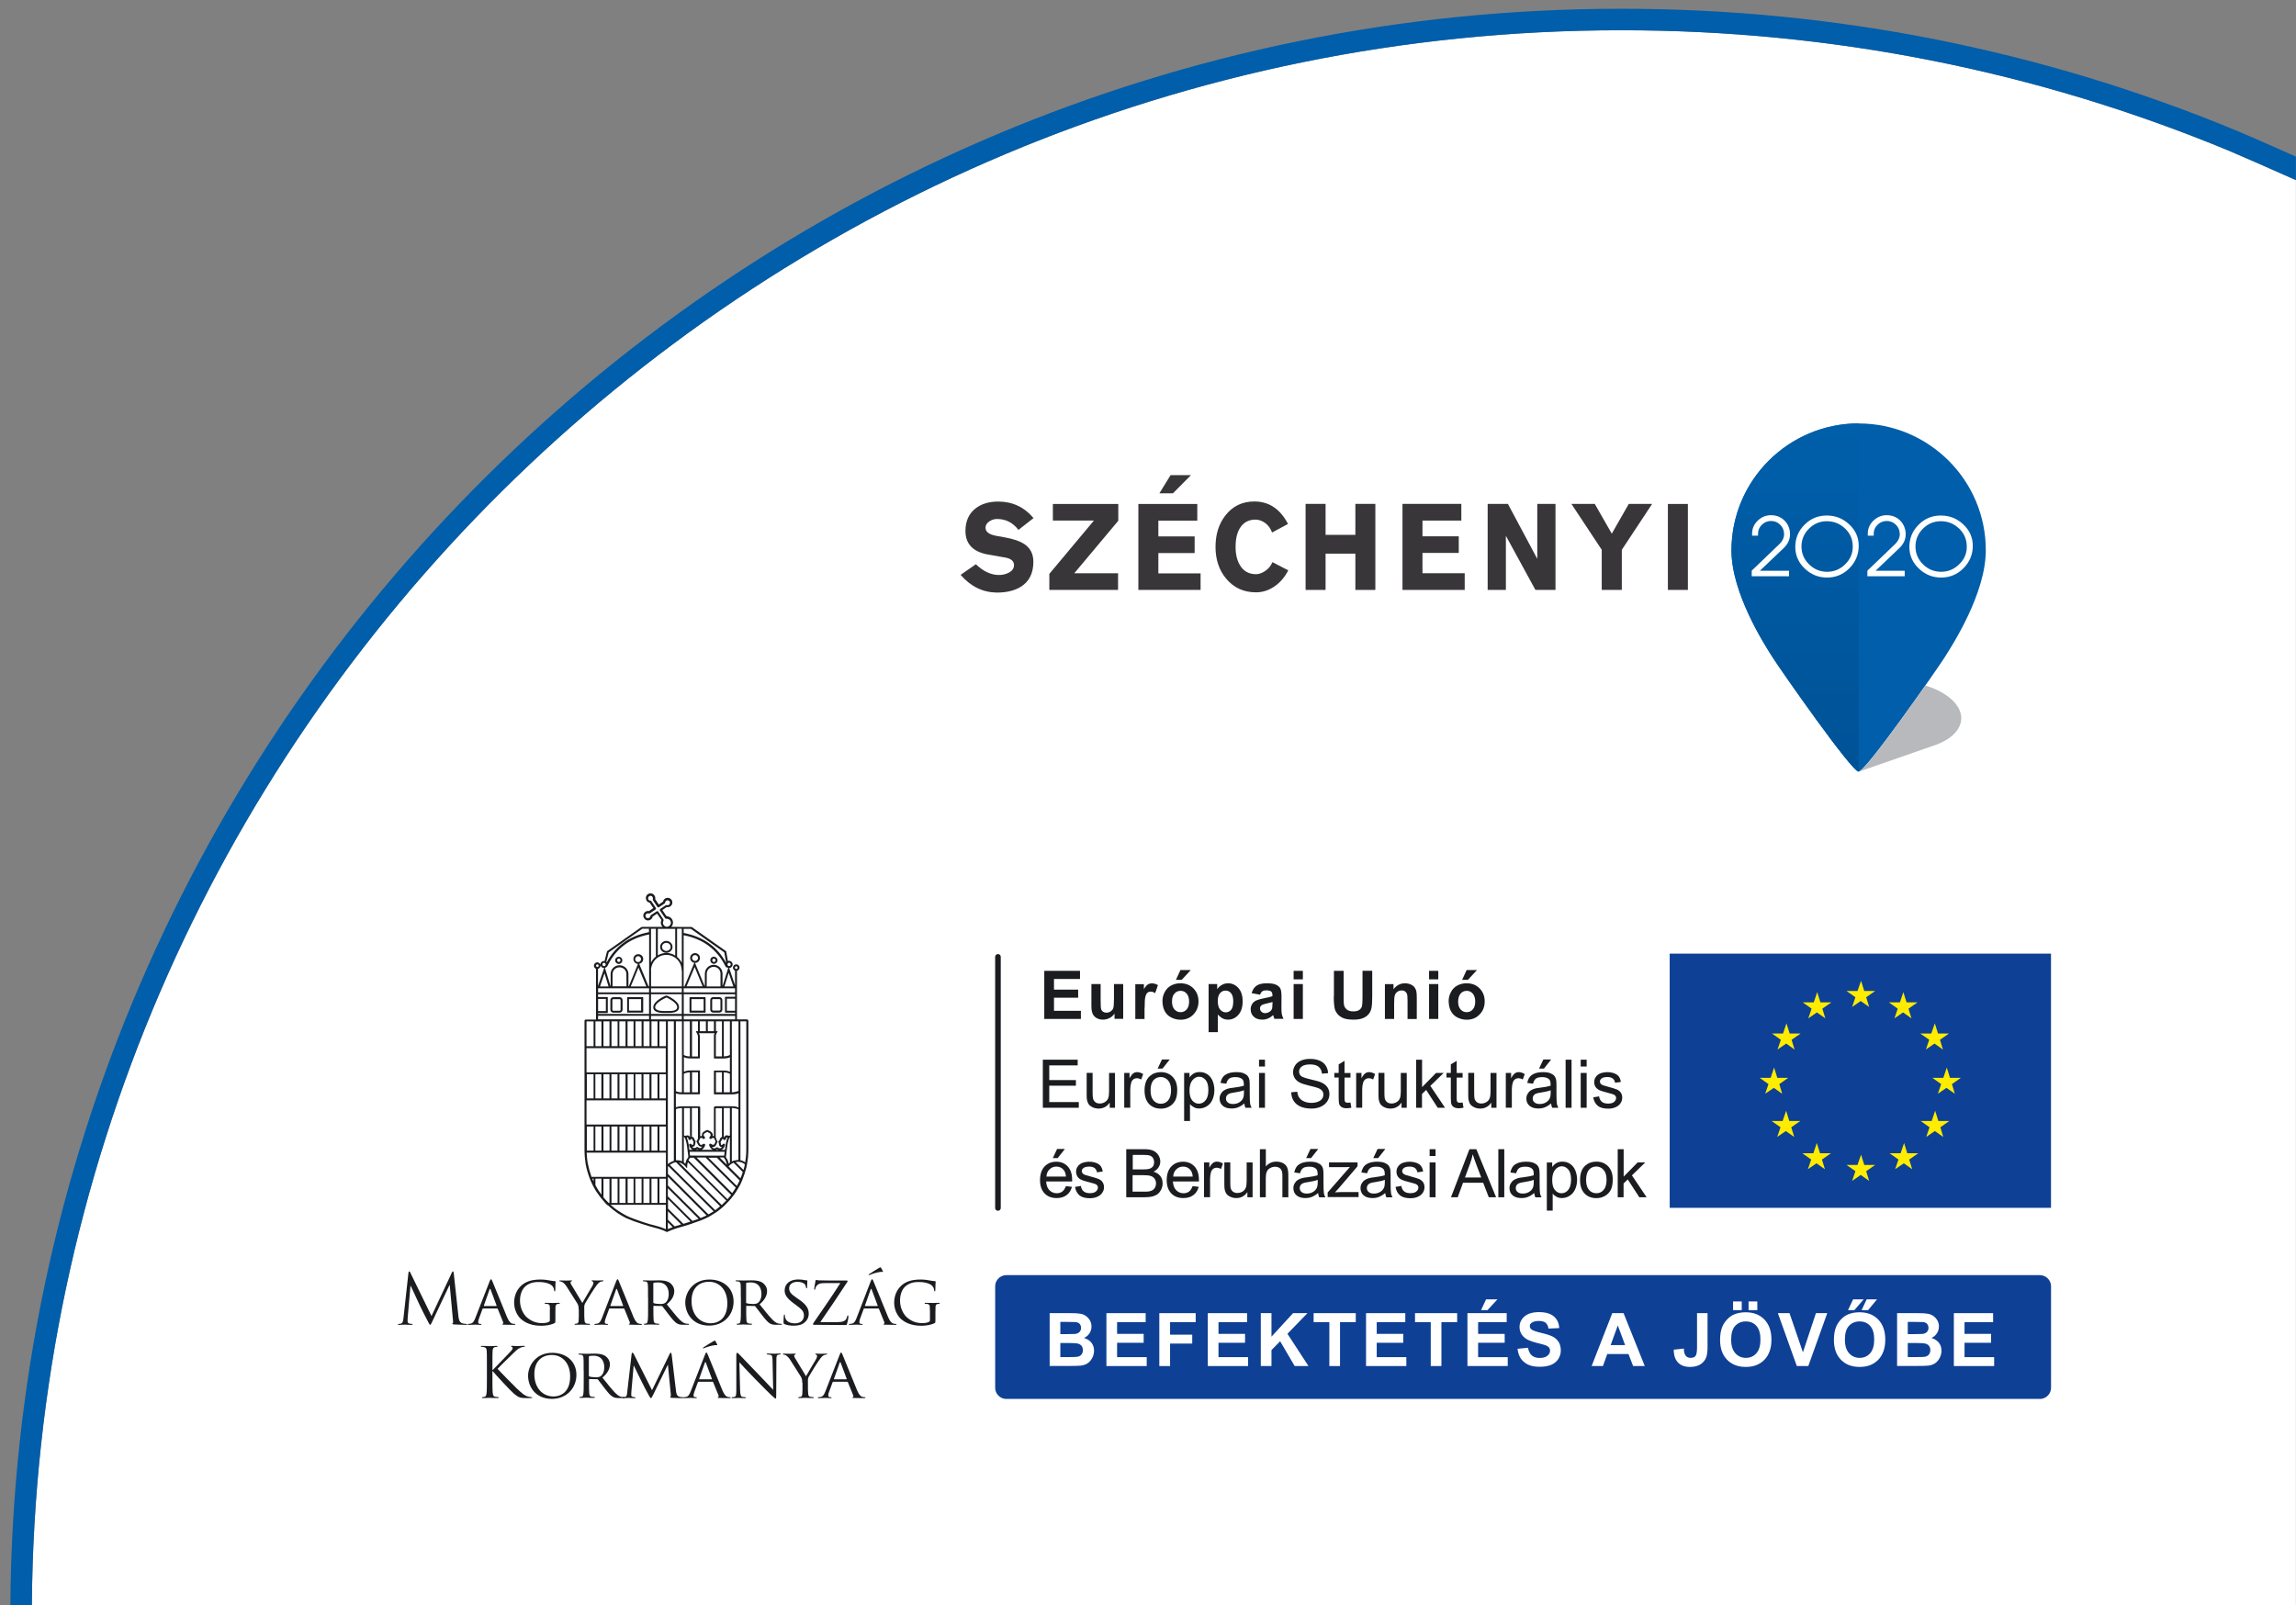 <?xml version="1.0" encoding="utf-8"?>
<!-- Generator: Adobe Illustrator 25.0.0, SVG Export Plug-In . SVG Version: 6.00 Build 0)  -->
<svg version="1.1" id="Layer_1" xmlns="http://www.w3.org/2000/svg" xmlns:xlink="http://www.w3.org/1999/xlink" x="0px" y="0px"
	 viewBox="0 0 286 200" style="enable-background:new 0 0 286 200;" xml:space="preserve">
<rect x="0" y="0" width="286" height="200" fill="#808080" stroke="none"/>
<style type="text/css">
	.st0{fill:#FFFFFF;}
	.st1{fill:none;stroke:#1B1C20;stroke-width:0.698;stroke-linecap:round;}
	.st2{fill:#0E4095;}
	.st3{fill:#FFEC00;}
	.st4{fill:none;stroke:#FFFFFF;stroke-width:0.029;stroke-miterlimit:22.926;}
	.st5{clip-path:url(#SVGID_2_);fill:#0E4095;}
	.st6{fill:#1B1C20;}
	.st7{fill:none;stroke:#0E4095;stroke-width:2.792;stroke-linejoin:round;stroke-miterlimit:10;}
	.st8{fill:#005EAA;}
	.st9{fill:#B8B9BC;}
	.st10{clip-path:url(#SVGID_4_);fill:url(#SVGID_5_);}
	.st11{fill:#39363A;}
</style>
<path class="st0" d="M286,200H3.97C4.71,91.67,93.23,3.77,201.94,3.77c26.22,0,51.71,5.06,75.75,15.03c1.3,0.54,4.92,2.14,8.3,3.64
	V200z"/>
<g>
	<line class="st1" x1="124.31" y1="119.22" x2="124.31" y2="150.5"/>
	<rect x="207.98" y="118.8" class="st2" width="47.51" height="31.7"/>
	<polygon class="st3" points="231.78,124.72 230.71,125.46 231.12,124.25 230.01,123.47 231.38,123.47 231.82,122.2 232.22,123.47 
		233.58,123.47 232.46,124.25 232.83,125.46 	"/>
	<polygon class="st3" points="231.78,146.39 230.71,147.13 231.12,145.92 230.01,145.14 231.38,145.14 231.82,143.86 232.22,145.14 
		233.58,145.14 232.46,145.92 232.83,147.13 	"/>
	<polygon class="st3" points="220.96,135.54 219.88,136.27 220.29,135.07 219.19,134.29 220.56,134.29 220.99,133.01 221.39,134.29 
		222.75,134.29 221.64,135.07 222,136.28 	"/>
	<polygon class="st3" points="222.5,130.02 221.42,130.76 221.83,129.55 220.73,128.77 222.1,128.77 222.53,127.5 222.93,128.77 
		224.29,128.77 223.17,129.55 223.54,130.77 	"/>
	<polygon class="st3" points="226.32,126.14 225.25,126.88 225.66,125.67 224.56,124.89 225.93,124.89 226.36,123.61 226.76,124.89 
		228.12,124.89 227,125.67 227.37,126.88 	"/>
	<polygon class="st3" points="237.05,126.14 235.98,126.88 236.39,125.67 235.29,124.89 236.66,124.89 237.09,123.61 237.49,124.89 
		238.85,124.89 237.73,125.67 238.1,126.88 	"/>
	<polygon class="st3" points="240.97,130.02 239.9,130.76 240.31,129.55 239.2,128.77 240.57,128.77 241.01,127.5 241.41,128.77 
		242.77,128.77 241.65,129.55 242.02,130.77 	"/>
	<polygon class="st3" points="222.45,140.92 221.38,141.65 221.79,140.45 220.68,139.67 222.05,139.67 222.49,138.39 222.88,139.67 
		224.25,139.67 223.13,140.45 223.5,141.66 	"/>
	<polygon class="st3" points="226.27,144.94 225.2,145.67 225.61,144.47 224.51,143.69 225.88,143.69 226.31,142.41 226.71,143.69 
		228.07,143.69 226.95,144.47 227.32,145.68 	"/>
	<polygon class="st3" points="237.15,144.94 236.07,145.67 236.48,144.47 235.38,143.69 236.75,143.69 237.18,142.41 237.58,143.69 
		238.94,143.69 237.82,144.47 238.19,145.68 	"/>
	<polygon class="st3" points="241.02,140.92 239.94,141.65 240.35,140.45 239.25,139.67 240.62,139.67 241.05,138.39 241.45,139.67 
		242.81,139.67 241.7,140.45 242.06,141.66 	"/>
	<polygon class="st3" points="242.46,135.54 241.39,136.27 241.8,135.07 240.7,134.29 242.07,134.29 242.5,133.01 242.9,134.29 
		244.26,134.29 243.14,135.07 243.51,136.28 	"/>
	<path class="st4" d="M207.98,118.8h47.5 M255.47,118.8h-47.5v31.74h47.5V118.8z"/>
	<g>
		<defs>
			<rect id="SVGID_1_" x="207.98" y="118.8" width="47.51" height="31.7"/>
		</defs>
		<clipPath id="SVGID_2_">
			<use xlink:href="#SVGID_1_"  style="overflow:visible;"/>
		</clipPath>
		<path class="st5" d="M216.34,159.42v-0.64c-0.34,0.49-0.8,0.73-1.38,0.73c-0.26,0-0.5-0.05-0.72-0.15
			c-0.22-0.1-0.39-0.22-0.5-0.37c-0.11-0.15-0.18-0.33-0.23-0.54c-0.03-0.15-0.04-0.37-0.04-0.69v-2.69h0.74v2.4
			c0,0.39,0.01,0.64,0.04,0.78c0.05,0.19,0.14,0.34,0.29,0.45c0.15,0.11,0.34,0.17,0.56,0.17s0.43-0.06,0.62-0.17
			c0.19-0.11,0.33-0.27,0.41-0.46c0.08-0.19,0.12-0.48,0.12-0.85v-2.32H217v4.34H216.34z"/>
		<path class="st5" d="M218.14,159.42v-4.34h0.66v0.66c0.17-0.31,0.32-0.51,0.47-0.61c0.14-0.1,0.3-0.15,0.47-0.15
			c0.25,0,0.5,0.08,0.76,0.24l-0.25,0.68c-0.18-0.11-0.36-0.16-0.54-0.16c-0.16,0-0.3,0.05-0.43,0.15c-0.13,0.1-0.22,0.23-0.28,0.4
			c-0.08,0.26-0.12,0.55-0.12,0.86v2.27H218.14z"/>
		<path class="st5" d="M220.66,157.25c0-0.8,0.22-1.4,0.67-1.79c0.37-0.32,0.83-0.48,1.37-0.48c0.6,0,1.08,0.2,1.46,0.59
			c0.38,0.39,0.57,0.93,0.57,1.62c0,0.56-0.08,1-0.25,1.32c-0.17,0.32-0.41,0.57-0.73,0.74c-0.32,0.18-0.67,0.27-1.05,0.27
			c-0.61,0-1.1-0.19-1.48-0.58C220.85,158.54,220.66,157.98,220.66,157.25 M221.42,157.25c0,0.56,0.12,0.97,0.36,1.25
			c0.24,0.28,0.55,0.41,0.92,0.41c0.37,0,0.67-0.14,0.91-0.42c0.24-0.28,0.36-0.7,0.36-1.27c0-0.54-0.12-0.94-0.37-1.22
			c-0.24-0.28-0.55-0.42-0.91-0.42c-0.37,0-0.67,0.14-0.92,0.41C221.54,156.28,221.42,156.69,221.42,157.25 M222.29,154.54
			l0.54-1.14h0.96l-0.9,1.14H222.29z"/>
		<path class="st5" d="M225.59,161.08v-6h0.67v0.56c0.16-0.22,0.34-0.38,0.54-0.5c0.2-0.11,0.44-0.17,0.72-0.17
			c0.37,0,0.7,0.1,0.98,0.29c0.28,0.19,0.5,0.46,0.64,0.81c0.14,0.35,0.22,0.73,0.22,1.14c0,0.44-0.08,0.84-0.24,1.2
			c-0.16,0.36-0.39,0.63-0.7,0.82c-0.3,0.19-0.62,0.28-0.96,0.28c-0.25,0-0.46-0.05-0.66-0.16c-0.2-0.1-0.35-0.23-0.48-0.39v2.11
			H225.59z M226.26,157.27c0,0.56,0.11,0.97,0.34,1.24c0.23,0.27,0.5,0.4,0.82,0.4c0.33,0,0.61-0.14,0.84-0.41
			c0.23-0.28,0.35-0.7,0.35-1.28c0-0.55-0.11-0.97-0.34-1.24c-0.23-0.27-0.5-0.41-0.82-0.41c-0.31,0-0.59,0.15-0.83,0.44
			C226.38,156.29,226.26,156.72,226.26,157.27"/>
		<path class="st5" d="M233.09,158.88c-0.27,0.23-0.54,0.39-0.79,0.49c-0.25,0.1-0.52,0.14-0.81,0.14c-0.48,0-0.84-0.12-1.1-0.35
			c-0.26-0.23-0.38-0.53-0.38-0.89c0-0.21,0.05-0.41,0.14-0.58c0.1-0.18,0.23-0.31,0.38-0.42c0.16-0.11,0.33-0.19,0.53-0.24
			c0.14-0.04,0.36-0.07,0.66-0.11c0.59-0.07,1.03-0.16,1.31-0.25c0-0.1,0-0.17,0-0.19c0-0.3-0.07-0.51-0.21-0.63
			c-0.19-0.17-0.47-0.25-0.84-0.25c-0.35,0-0.6,0.06-0.77,0.18s-0.29,0.34-0.37,0.64l-0.72-0.1c0.07-0.31,0.17-0.56,0.32-0.74
			c0.15-0.19,0.37-0.34,0.65-0.44c0.28-0.1,0.61-0.15,0.99-0.15c0.37,0,0.67,0.04,0.9,0.13c0.23,0.09,0.4,0.19,0.51,0.33
			c0.11,0.13,0.19,0.3,0.23,0.5c0.02,0.13,0.04,0.35,0.04,0.68v0.98c0,0.68,0.02,1.12,0.05,1.3c0.03,0.18,0.09,0.35,0.19,0.52h-0.77
			C233.16,159.27,233.11,159.09,233.09,158.88 M233.03,157.24c-0.27,0.11-0.67,0.2-1.2,0.28c-0.3,0.04-0.52,0.09-0.64,0.15
			c-0.13,0.05-0.22,0.13-0.29,0.24c-0.07,0.1-0.1,0.22-0.1,0.35c0,0.2,0.08,0.36,0.23,0.49c0.15,0.13,0.36,0.2,0.65,0.2
			c0.29,0,0.54-0.06,0.76-0.19c0.22-0.12,0.38-0.29,0.49-0.51c0.08-0.17,0.12-0.41,0.12-0.74V157.24z"/>
		<path class="st5" d="M234.92,153.43h0.74v0.85h-0.74V153.43z M234.92,155.08h0.74v4.34h-0.74V155.08z"/>
		<path class="st5" d="M243.13,153.43h0.79v3.46c0,0.6-0.07,1.08-0.2,1.43c-0.14,0.35-0.38,0.64-0.74,0.86
			c-0.36,0.22-0.82,0.33-1.4,0.33c-0.56,0-1.02-0.1-1.38-0.29c-0.36-0.19-0.61-0.47-0.76-0.84c-0.15-0.37-0.23-0.87-0.23-1.5v-3.46
			H240v3.46c0,0.52,0.05,0.9,0.14,1.15c0.1,0.25,0.26,0.44,0.5,0.57c0.24,0.13,0.53,0.2,0.87,0.2c0.58,0,1-0.13,1.25-0.4
			c0.25-0.26,0.37-0.77,0.37-1.52V153.43z"/>
		<path class="st5" d="M245.15,159.42v-4.34h0.66v0.61c0.32-0.48,0.78-0.71,1.38-0.71c0.26,0,0.5,0.05,0.72,0.14
			c0.22,0.09,0.39,0.22,0.49,0.37c0.11,0.15,0.18,0.33,0.23,0.54c0.03,0.14,0.04,0.37,0.04,0.72v2.67h-0.73v-2.64
			c0-0.3-0.03-0.52-0.09-0.67c-0.06-0.15-0.16-0.27-0.3-0.36c-0.14-0.09-0.32-0.13-0.51-0.13c-0.31,0-0.58,0.1-0.81,0.3
			c-0.23,0.2-0.34,0.58-0.34,1.13v2.37H245.15z"/>
		<path class="st5" d="M249.81,153.43h0.73v0.85h-0.73V153.43z M249.81,155.08h0.73v4.34h-0.73V155.08z"/>
		<path class="st5" d="M251.39,157.25c0-0.8,0.22-1.4,0.67-1.79c0.37-0.32,0.83-0.48,1.37-0.48c0.6,0,1.08,0.2,1.46,0.59
			c0.38,0.39,0.57,0.93,0.57,1.62c0,0.56-0.08,1-0.25,1.32c-0.17,0.32-0.41,0.57-0.73,0.74c-0.32,0.18-0.67,0.27-1.05,0.27
			c-0.61,0-1.1-0.19-1.47-0.58C251.58,158.54,251.39,157.98,251.39,157.25 M252.15,157.25c0,0.56,0.12,0.97,0.36,1.25
			c0.24,0.28,0.55,0.41,0.92,0.41c0.36,0,0.67-0.14,0.91-0.42c0.24-0.28,0.36-0.7,0.36-1.27c0-0.54-0.12-0.94-0.37-1.22
			c-0.24-0.28-0.55-0.42-0.91-0.42c-0.37,0-0.67,0.14-0.92,0.41C252.27,156.28,252.15,156.69,252.15,157.25 M253.02,154.54
			l0.55-1.14h0.96l-0.9,1.14H253.02z"/>
	</g>
	<g>
		<path class="st6" d="M182.85,122.08l1.13-1.22h-1.29l-0.56,1.22H182.85z M181.94,123.79c0.2-0.23,0.46-0.34,0.76-0.34
			s0.55,0.11,0.75,0.34c0.2,0.23,0.31,0.56,0.31,0.98c0,0.44-0.1,0.77-0.31,1c-0.2,0.23-0.45,0.34-0.75,0.34s-0.55-0.11-0.76-0.34
			c-0.21-0.23-0.31-0.56-0.31-0.99C181.64,124.35,181.74,124.02,181.94,123.79 M180.74,125.99c0.19,0.35,0.46,0.61,0.82,0.79
			c0.36,0.18,0.74,0.27,1.14,0.27c0.64,0,1.18-0.21,1.6-0.65c0.43-0.43,0.64-0.98,0.64-1.63c0-0.65-0.21-1.19-0.63-1.62
			c-0.42-0.43-0.96-0.64-1.62-0.64c-0.43,0-0.81,0.09-1.16,0.28c-0.35,0.19-0.61,0.46-0.8,0.82c-0.19,0.36-0.28,0.73-0.28,1.11
			C180.46,125.22,180.55,125.64,180.74,125.99 M179.16,122.61h-1.15v4.34h1.15V122.61z M179.16,120.96h-1.15v1.06h1.15V120.96z
			 M176.48,124.25c0-0.33-0.02-0.59-0.06-0.77c-0.04-0.18-0.12-0.34-0.23-0.48c-0.11-0.14-0.27-0.26-0.48-0.35
			c-0.21-0.09-0.44-0.14-0.7-0.14c-0.58,0-1.05,0.25-1.43,0.74v-0.64h-1.07v4.34h1.15v-1.96c0-0.49,0.03-0.82,0.09-1
			c0.06-0.18,0.17-0.32,0.33-0.43c0.16-0.11,0.34-0.16,0.54-0.16c0.16,0,0.29,0.04,0.4,0.12c0.11,0.08,0.19,0.18,0.24,0.32
			c0.05,0.14,0.07,0.44,0.07,0.91v2.21h1.15V124.25z M166.14,124.15c0,0.67,0.04,1.18,0.12,1.52c0.05,0.23,0.17,0.45,0.34,0.66
			c0.17,0.21,0.41,0.38,0.7,0.51c0.3,0.13,0.73,0.2,1.3,0.2c0.48,0,0.86-0.06,1.16-0.18c0.29-0.12,0.53-0.28,0.71-0.49
			c0.18-0.21,0.3-0.46,0.36-0.75c0.07-0.3,0.1-0.8,0.1-1.52v-3.15h-1.21v3.31c0,0.47-0.02,0.81-0.05,1.02
			c-0.03,0.2-0.14,0.38-0.31,0.52c-0.17,0.14-0.43,0.21-0.78,0.21c-0.34,0-0.61-0.07-0.8-0.22c-0.19-0.15-0.32-0.34-0.37-0.59
			c-0.03-0.15-0.04-0.49-0.04-1v-3.24h-1.21V124.15z M162.29,122.61h-1.15v4.34h1.15V122.61z M162.29,120.96h-1.15v1.06h1.15V120.96
			z M158.5,125.09c0,0.27-0.02,0.46-0.04,0.56c-0.04,0.15-0.14,0.28-0.28,0.38c-0.19,0.13-0.39,0.2-0.59,0.2
			c-0.18,0-0.34-0.06-0.46-0.18c-0.12-0.12-0.18-0.26-0.18-0.42c0-0.16,0.08-0.3,0.23-0.41c0.1-0.06,0.31-0.13,0.63-0.2
			c0.32-0.07,0.55-0.13,0.7-0.18V125.09z M157.24,123.51c0.11-0.08,0.28-0.12,0.48-0.12c0.3,0,0.51,0.05,0.62,0.14
			c0.11,0.1,0.16,0.25,0.16,0.47v0.11c-0.21,0.09-0.58,0.18-1.12,0.28c-0.4,0.08-0.7,0.17-0.92,0.27c-0.21,0.1-0.38,0.25-0.49,0.44
			c-0.12,0.19-0.18,0.41-0.18,0.66c0,0.37,0.13,0.68,0.39,0.92c0.26,0.24,0.61,0.36,1.06,0.36c0.25,0,0.49-0.05,0.72-0.14
			c0.22-0.1,0.43-0.24,0.63-0.43c0.01,0.02,0.02,0.07,0.04,0.13c0.04,0.15,0.08,0.26,0.11,0.34h1.14c-0.1-0.21-0.17-0.4-0.21-0.58
			c-0.04-0.18-0.05-0.46-0.05-0.84l0.01-1.34c0-0.5-0.05-0.84-0.15-1.03c-0.1-0.19-0.28-0.34-0.53-0.46
			c-0.25-0.12-0.63-0.18-1.15-0.18c-0.57,0-0.99,0.1-1.28,0.3c-0.29,0.2-0.49,0.51-0.61,0.93l1.04,0.19
			C157.03,123.73,157.13,123.59,157.24,123.51 M151.97,123.74c0.19-0.22,0.42-0.32,0.7-0.32c0.27,0,0.5,0.11,0.68,0.33
			c0.18,0.22,0.27,0.56,0.27,1.01c0,0.49-0.09,0.84-0.26,1.05c-0.18,0.21-0.4,0.32-0.67,0.32c-0.28,0-0.51-0.12-0.71-0.35
			c-0.19-0.23-0.29-0.59-0.29-1.08C151.69,124.28,151.79,123.96,151.97,123.74 M150.55,128.6h1.15v-2.19
			c0.22,0.23,0.42,0.39,0.62,0.49c0.19,0.09,0.41,0.14,0.65,0.14c0.5,0,0.93-0.2,1.29-0.6c0.35-0.4,0.53-0.96,0.53-1.69
			c0-0.71-0.18-1.26-0.53-1.65c-0.35-0.39-0.78-0.59-1.28-0.59c-0.29,0-0.55,0.07-0.79,0.21c-0.24,0.14-0.43,0.31-0.57,0.53v-0.64
			h-1.07V128.6z M147.2,122.08l1.13-1.22h-1.29l-0.56,1.22H147.2z M146.3,123.79c0.2-0.23,0.46-0.34,0.76-0.34s0.55,0.11,0.75,0.34
			c0.2,0.23,0.31,0.56,0.31,0.98c0,0.44-0.1,0.77-0.31,1c-0.2,0.23-0.45,0.34-0.75,0.34s-0.55-0.11-0.76-0.34
			c-0.21-0.23-0.31-0.56-0.31-0.99C145.99,124.35,146.09,124.02,146.3,123.79 M145.09,125.99c0.19,0.35,0.46,0.61,0.82,0.79
			c0.36,0.18,0.74,0.27,1.14,0.27c0.64,0,1.18-0.21,1.6-0.65c0.42-0.43,0.64-0.98,0.64-1.63c0-0.65-0.21-1.19-0.63-1.62
			c-0.42-0.43-0.96-0.64-1.62-0.64c-0.43,0-0.81,0.09-1.16,0.28c-0.35,0.19-0.61,0.46-0.8,0.82c-0.19,0.36-0.28,0.73-0.28,1.11
			C144.81,125.22,144.9,125.64,145.09,125.99 M142.58,125.61c0-0.74,0.03-1.22,0.1-1.45c0.06-0.23,0.15-0.39,0.26-0.48
			c0.11-0.09,0.25-0.13,0.41-0.13c0.17,0,0.35,0.06,0.54,0.19l0.35-1c-0.24-0.15-0.5-0.22-0.76-0.22c-0.18,0-0.35,0.05-0.5,0.14
			c-0.15,0.09-0.31,0.28-0.49,0.58v-0.62h-1.07v4.34h1.15V125.61z M139.91,126.95v-4.34h-1.15v1.83c0,0.62-0.03,1.01-0.09,1.17
			c-0.06,0.16-0.16,0.29-0.32,0.4c-0.16,0.11-0.33,0.16-0.53,0.16c-0.17,0-0.31-0.04-0.43-0.12c-0.11-0.08-0.19-0.19-0.23-0.33
			c-0.04-0.14-0.06-0.51-0.06-1.12v-1.99h-1.15v2.74c0,0.41,0.05,0.73,0.16,0.96c0.1,0.23,0.27,0.41,0.5,0.54
			c0.23,0.13,0.49,0.19,0.78,0.19c0.29,0,0.56-0.07,0.82-0.2c0.26-0.13,0.46-0.32,0.62-0.55v0.65H139.91z M134.64,126.95v-1.01
			h-3.35v-1.63h3.01v-1.01h-3.01v-1.33h3.24v-1.01h-4.45v5.99H134.64z"/>
		<path class="st6" d="M57.1,163.96c0.03,0.31,0.09,0.79,0.47,0.91c0.25,0.08,0.48,0.08,0.56,0.08c0.04,0,0.07,0.01,0.07,0.04
			c0,0.05-0.08,0.08-0.18,0.08c-0.19,0-1.12-0.03-1.44-0.05c-0.2-0.02-0.24-0.04-0.24-0.09c0-0.03,0.02-0.05,0.06-0.06
			c0.04-0.01,0.05-0.15,0.03-0.31l-0.41-4.45h-0.03l-2.12,4.49c-0.18,0.38-0.21,0.46-0.29,0.46c-0.06,0-0.1-0.08-0.27-0.4
			c-0.23-0.42-0.97-1.91-1.01-2c-0.08-0.16-1.04-2.22-1.14-2.46h-0.03l-0.35,4c-0.01,0.14-0.01,0.29-0.01,0.44
			c0,0.13,0.09,0.24,0.23,0.27c0.15,0.03,0.28,0.04,0.33,0.04c0.03,0,0.07,0.02,0.07,0.04c0,0.06-0.05,0.08-0.16,0.08
			c-0.32,0-0.73-0.03-0.8-0.03c-0.08,0-0.49,0.03-0.73,0.03c-0.09,0-0.15-0.02-0.15-0.08c0-0.02,0.04-0.04,0.09-0.04
			c0.07,0,0.13,0,0.26-0.03c0.28-0.05,0.31-0.39,0.35-0.72l0.62-5.63c0.01-0.1,0.04-0.16,0.09-0.16c0.05,0,0.09,0.04,0.13,0.13
			l2.65,5.43l2.54-5.42c0.03-0.08,0.07-0.14,0.13-0.14c0.06,0,0.09,0.07,0.1,0.23L57.1,163.96z"/>
		<path class="st6" d="M61.83,162.72c0.03,0,0.03-0.02,0.03-0.05l-0.75-2.01c-0.04-0.11-0.09-0.11-0.13,0l-0.71,2.01
			c-0.01,0.03,0,0.05,0.03,0.05H61.83z M60.98,159.67c0.09-0.24,0.13-0.28,0.18-0.28c0.08,0,0.1,0.1,0.18,0.27
			c0.14,0.31,1.36,3.34,1.82,4.45c0.28,0.65,0.48,0.75,0.65,0.8c0.11,0.03,0.22,0.04,0.3,0.04c0.04,0,0.09,0.02,0.09,0.06
			c0,0.04-0.09,0.06-0.17,0.06c-0.11,0-0.67,0-1.2-0.02c-0.15-0.01-0.27-0.01-0.27-0.05c0-0.03,0.02-0.03,0.05-0.05
			c0.04-0.02,0.12-0.08,0.07-0.2l-0.68-1.68c-0.02-0.03-0.03-0.04-0.07-0.04h-1.75c-0.03,0-0.06,0.02-0.08,0.06l-0.43,1.17
			c-0.07,0.18-0.11,0.36-0.11,0.49c0,0.15,0.13,0.2,0.26,0.2h0.07c0.06,0,0.08,0.02,0.08,0.06c0,0.04-0.04,0.06-0.11,0.06
			c-0.18,0-0.6-0.03-0.68-0.03c-0.08,0-0.46,0.03-0.77,0.03c-0.09,0-0.15-0.02-0.15-0.06c0-0.03,0.03-0.06,0.07-0.06
			c0.05,0,0.16-0.01,0.22-0.02c0.35-0.04,0.49-0.3,0.64-0.67L60.98,159.67z"/>
		<path class="st6" d="M68.5,163.2c0-0.6-0.02-0.68-0.33-0.74c-0.06-0.01-0.19-0.02-0.26-0.02c-0.03,0-0.06-0.03-0.06-0.06
			c0-0.05,0.03-0.06,0.12-0.06c0.35,0,0.86,0.02,0.9,0.02c0.03,0,0.51-0.02,0.74-0.02c0.09,0,0.12,0.01,0.12,0.06
			c0,0.03-0.03,0.06-0.06,0.06c-0.05,0-0.1,0-0.19,0.02c-0.21,0.03-0.27,0.14-0.29,0.41c-0.01,0.23-0.01,0.45-0.01,0.76v0.82
			c0,0.34-0.01,0.35-0.1,0.4c-0.48,0.25-1.18,0.33-1.62,0.33c-0.58,0-1.66-0.07-2.51-0.79c-0.47-0.39-0.91-1.17-0.91-2.09
			c0-1.17,0.6-2,1.27-2.41c0.68-0.41,1.44-0.47,2.02-0.47c0.48,0,1.02,0.08,1.17,0.12c0.16,0.03,0.42,0.08,0.61,0.08
			c0.08,0,0.1,0.03,0.1,0.07c0,0.11-0.04,0.3-0.04,1.04c0,0.12-0.03,0.16-0.09,0.16c-0.04,0-0.05-0.04-0.05-0.11
			c-0.01-0.1-0.05-0.31-0.17-0.48c-0.19-0.28-0.77-0.57-1.75-0.57c-0.46,0-1.01,0.03-1.59,0.47c-0.44,0.34-0.75,0.99-0.75,1.85
			c0,1.04,0.53,1.78,0.8,2.03c0.61,0.56,1.25,0.77,1.95,0.77c0.27,0,0.62-0.03,0.82-0.14c0.09-0.05,0.15-0.08,0.15-0.22V163.2z"/>
		<path class="st6" d="M72.08,163.16c0-0.4-0.05-0.54-0.16-0.75c-0.06-0.11-1.09-1.74-1.35-2.13c-0.18-0.28-0.36-0.44-0.5-0.53
			c-0.11-0.07-0.26-0.1-0.32-0.1c-0.04,0-0.08-0.04-0.08-0.07c0-0.04,0.03-0.05,0.09-0.05c0.15,0,0.72,0.02,0.75,0.02
			c0.05,0,0.36-0.02,0.66-0.02c0.09,0,0.1,0.02,0.1,0.05c0,0.02-0.05,0.05-0.12,0.07c-0.06,0.03-0.09,0.06-0.09,0.12
			c0,0.1,0.05,0.19,0.1,0.28l1.38,2.29c0.16-0.31,1.11-1.88,1.25-2.12c0.09-0.17,0.13-0.28,0.13-0.38c0-0.1-0.03-0.16-0.12-0.19
			c-0.07-0.02-0.11-0.05-0.11-0.09c0-0.02,0.04-0.04,0.12-0.04c0.2,0,0.47,0.02,0.53,0.02c0.05,0,0.6-0.02,0.74-0.02
			c0.05,0,0.09,0.02,0.09,0.04c0,0.03-0.03,0.08-0.09,0.08c-0.09,0-0.23,0.02-0.35,0.09c-0.15,0.09-0.22,0.16-0.38,0.36
			c-0.25,0.29-1.32,2.02-1.48,2.33c-0.13,0.26-0.09,0.49-0.09,0.73v0.63c0,0.12,0,0.43,0.03,0.74c0.02,0.22,0.07,0.35,0.29,0.39
			c0.1,0.02,0.28,0.03,0.35,0.03c0.04,0,0.06,0.04,0.06,0.06c0,0.04-0.04,0.06-0.12,0.06c-0.42,0-0.92-0.02-0.96-0.02
			c-0.03,0-0.52,0.02-0.74,0.02c-0.09,0-0.12-0.02-0.12-0.06c0-0.02,0.02-0.06,0.06-0.06c0.07,0,0.15-0.02,0.23-0.03
			c0.15-0.03,0.21-0.17,0.22-0.39c0.02-0.3,0.02-0.61,0.02-0.74V163.16z"/>
		<path class="st6" d="M77.59,162.72c0.03,0,0.03-0.02,0.03-0.05l-0.75-2.01c-0.04-0.11-0.09-0.11-0.13,0l-0.71,2.01
			c-0.01,0.03,0,0.05,0.03,0.05H77.59z M76.74,159.67c0.09-0.24,0.13-0.28,0.18-0.28c0.08,0,0.1,0.1,0.18,0.27
			c0.14,0.31,1.36,3.34,1.82,4.45c0.28,0.65,0.48,0.75,0.65,0.8c0.11,0.03,0.22,0.04,0.3,0.04c0.04,0,0.1,0.02,0.1,0.06
			c0,0.04-0.09,0.06-0.17,0.06c-0.11,0-0.67,0-1.2-0.02c-0.15-0.01-0.27-0.01-0.27-0.05c0-0.03,0.02-0.03,0.05-0.05
			c0.04-0.02,0.12-0.08,0.07-0.2l-0.68-1.68c-0.02-0.03-0.03-0.04-0.07-0.04h-1.75c-0.03,0-0.06,0.02-0.08,0.06l-0.43,1.17
			c-0.07,0.18-0.11,0.36-0.11,0.49c0,0.15,0.13,0.2,0.26,0.2h0.07c0.06,0,0.08,0.02,0.08,0.06c0,0.04-0.04,0.06-0.11,0.06
			c-0.18,0-0.6-0.03-0.68-0.03c-0.08,0-0.46,0.03-0.77,0.03c-0.09,0-0.15-0.02-0.15-0.06c0-0.03,0.03-0.06,0.07-0.06
			c0.05,0,0.16-0.01,0.22-0.02c0.35-0.04,0.49-0.3,0.64-0.67L76.74,159.67z"/>
		<path class="st6" d="M81.38,162.27c0,0.04,0.02,0.07,0.05,0.09c0.11,0.06,0.5,0.11,0.84,0.11c0.18,0,0.39-0.01,0.57-0.13
			c0.26-0.17,0.46-0.56,0.46-1.12c0-0.91-0.5-1.44-1.31-1.44c-0.23,0-0.47,0.02-0.55,0.04c-0.03,0.02-0.06,0.04-0.06,0.09V162.27z
			 M80.72,161.65c0-1.14,0-1.35-0.02-1.58c-0.02-0.25-0.06-0.37-0.31-0.41c-0.06-0.01-0.19-0.02-0.26-0.02
			c-0.03,0-0.06-0.03-0.06-0.06c0-0.04,0.03-0.06,0.12-0.06c0.35,0,0.85,0.02,0.9,0.02c0.08,0,0.72-0.02,0.95-0.02
			c0.48,0,1.02,0.04,1.42,0.32c0.19,0.14,0.53,0.49,0.53,1c0,0.54-0.22,1.07-0.93,1.67c0.62,0.78,1.15,1.44,1.59,1.9
			c0.41,0.41,0.66,0.48,0.85,0.51c0.15,0.02,0.22,0.02,0.27,0.02c0.04,0,0.07,0.03,0.07,0.06c0,0.04-0.04,0.06-0.18,0.06h-0.48
			c-0.43,0-0.62-0.04-0.81-0.15c-0.33-0.17-0.6-0.53-1.04-1.08c-0.32-0.4-0.66-0.87-0.82-1.07c-0.03-0.04-0.05-0.04-0.1-0.04
			l-0.97-0.02c-0.03,0-0.05,0.02-0.05,0.06v0.17c0,0.71,0,1.28,0.03,1.58c0.03,0.22,0.07,0.35,0.3,0.39
			c0.1,0.02,0.27,0.03,0.34,0.03c0.05,0,0.06,0.03,0.06,0.06c0,0.03-0.03,0.06-0.12,0.06c-0.41,0-0.9-0.03-0.93-0.03
			c-0.01,0-0.52,0.03-0.75,0.03c-0.08,0-0.12-0.02-0.12-0.06c0-0.03,0.02-0.06,0.06-0.06c0.07,0,0.16-0.02,0.23-0.03
			c0.15-0.04,0.16-0.17,0.2-0.39c0.04-0.3,0.04-0.88,0.04-1.59V161.65z"/>
		<path class="st6" d="M88.54,164.87c0.68,0,2.06-0.36,2.06-2.49c0-1.76-1.07-2.68-2.27-2.68c-1.27,0-2.19,0.8-2.19,2.39
			C86.14,163.8,87.17,164.87,88.54,164.87 M88.37,159.42c1.71,0,3.01,1.04,3.01,2.75c0,1.64-1.22,2.99-3.05,2.99
			c-2.08,0-2.97-1.56-2.97-2.88C85.35,161.1,86.27,159.42,88.37,159.42"/>
		<path class="st6" d="M92.93,162.27c0,0.04,0.02,0.07,0.05,0.09c0.11,0.06,0.5,0.11,0.84,0.11c0.18,0,0.39-0.01,0.57-0.13
			c0.26-0.17,0.46-0.56,0.46-1.12c0-0.91-0.5-1.44-1.31-1.44c-0.22,0-0.47,0.02-0.54,0.04c-0.03,0.02-0.06,0.04-0.06,0.09V162.27z
			 M92.28,161.65c0-1.14,0-1.35-0.02-1.58c-0.02-0.25-0.06-0.37-0.31-0.41c-0.06-0.01-0.19-0.02-0.26-0.02
			c-0.03,0-0.06-0.03-0.06-0.06c0-0.04,0.03-0.06,0.12-0.06c0.35,0,0.86,0.02,0.9,0.02c0.08,0,0.72-0.02,0.95-0.02
			c0.48,0,1.02,0.04,1.42,0.32c0.19,0.14,0.53,0.49,0.53,1c0,0.54-0.23,1.07-0.93,1.67c0.62,0.78,1.15,1.44,1.59,1.9
			c0.4,0.41,0.66,0.48,0.85,0.51c0.15,0.02,0.22,0.02,0.27,0.02c0.04,0,0.07,0.03,0.07,0.06c0,0.04-0.04,0.06-0.18,0.06h-0.47
			c-0.43,0-0.62-0.04-0.81-0.15c-0.33-0.17-0.6-0.53-1.04-1.08c-0.32-0.4-0.66-0.87-0.82-1.07c-0.03-0.04-0.05-0.04-0.11-0.04
			l-0.97-0.02c-0.03,0-0.05,0.02-0.05,0.06v0.17c0,0.71,0,1.28,0.03,1.58c0.03,0.22,0.07,0.35,0.3,0.39
			c0.1,0.02,0.27,0.03,0.34,0.03c0.05,0,0.06,0.03,0.06,0.06c0,0.03-0.03,0.06-0.12,0.06c-0.42,0-0.9-0.03-0.93-0.03
			c-0.01,0-0.52,0.03-0.75,0.03c-0.08,0-0.12-0.02-0.12-0.06c0-0.03,0.02-0.06,0.06-0.06c0.07,0,0.16-0.02,0.23-0.03
			c0.15-0.04,0.16-0.17,0.2-0.39c0.04-0.3,0.04-0.88,0.04-1.59V161.65z"/>
		<path class="st6" d="M97.71,164.97c-0.1-0.05-0.11-0.08-0.11-0.28c0-0.36,0.03-0.66,0.04-0.78c0-0.08,0.02-0.12,0.06-0.12
			c0.04,0,0.07,0.03,0.07,0.09c0,0.06,0,0.16,0.03,0.27c0.12,0.54,0.69,0.73,1.2,0.73c0.75,0,1.14-0.42,1.14-0.98
			c0-0.53-0.29-0.78-0.96-1.28l-0.35-0.26c-0.82-0.61-1.09-1.06-1.09-1.57c0-0.86,0.68-1.38,1.69-1.38c0.3,0,0.61,0.04,0.79,0.08
			c0.15,0.03,0.21,0.03,0.27,0.03c0.06,0,0.08,0.01,0.08,0.05c0,0.03-0.03,0.28-0.03,0.78c0,0.11-0.01,0.17-0.06,0.17
			c-0.05,0-0.06-0.03-0.07-0.09c-0.01-0.09-0.07-0.28-0.11-0.36c-0.05-0.08-0.3-0.36-0.99-0.36c-0.55,0-1.01,0.28-1.01,0.79
			c0,0.47,0.23,0.73,0.98,1.24l0.22,0.15c0.92,0.63,1.24,1.14,1.24,1.77c0,0.43-0.16,0.9-0.71,1.25c-0.32,0.21-0.8,0.26-1.21,0.26
			C98.46,165.17,98.02,165.11,97.71,164.97"/>
		<path class="st6" d="M104.19,164.73c0.8,0,1.01-0.13,1.18-0.33c0.08-0.1,0.13-0.3,0.16-0.4c0.02-0.07,0.04-0.11,0.09-0.11
			c0.04,0,0.06,0.02,0.06,0.16c0,0.23-0.1,0.66-0.16,0.85c-0.04,0.18-0.05,0.19-0.22,0.19c-1.27,0-2.56-0.03-3.89-0.03
			c-0.08,0-0.14-0.01-0.14-0.06c0-0.04,0.01-0.09,0.1-0.23c1.14-1.65,2.27-3.28,3.31-4.91h-1.61c-0.39,0-0.84-0.01-1.08,0.12
			c-0.27,0.14-0.41,0.41-0.43,0.58c-0.02,0.11-0.06,0.13-0.1,0.13c-0.04,0-0.04-0.04-0.04-0.1c0-0.08,0.11-0.75,0.16-0.98
			c0.01-0.1,0.03-0.14,0.07-0.14c0.07,0,0.12,0.04,0.32,0.05c0.73,0.02,1.09,0.02,1.33,0.02h2.13c0.11,0,0.15,0.02,0.15,0.06
			c0,0.04-0.01,0.09-0.04,0.13c-1.11,1.69-2.21,3.33-3.36,5H104.19z"/>
		<path class="st6" d="M109.97,158.37c0.04,0.08,0,0.1-0.03,0.1c-0.03,0-0.11-0.02-0.26,0c-0.42,0.04-1.03,0.24-1.31,0.36
			c-0.06,0.03-0.11,0.04-0.13,0.04c-0.02,0-0.04-0.02-0.04-0.05c0-0.02,0.02-0.04,0.06-0.07c0.31-0.22,1.11-0.7,1.17-0.74
			c0.15-0.08,0.2-0.11,0.24-0.11c0.03,0,0.04,0.02,0.09,0.08C109.82,158.07,109.88,158.19,109.97,158.37 M109.3,162.72
			c0.03,0,0.03-0.02,0.03-0.05l-0.75-2.01c-0.04-0.11-0.09-0.11-0.13,0l-0.71,2.01c-0.01,0.03,0,0.05,0.03,0.05H109.3z
			 M108.45,159.67c0.09-0.24,0.13-0.28,0.18-0.28c0.08,0,0.1,0.1,0.18,0.27c0.14,0.31,1.36,3.34,1.82,4.45
			c0.28,0.65,0.48,0.75,0.65,0.8c0.11,0.03,0.22,0.04,0.3,0.04c0.04,0,0.1,0.02,0.1,0.06c0,0.04-0.09,0.06-0.17,0.06
			c-0.11,0-0.67,0-1.2-0.02c-0.15-0.01-0.27-0.01-0.27-0.05c0-0.03,0.02-0.03,0.05-0.05c0.04-0.02,0.12-0.08,0.07-0.2l-0.68-1.68
			c-0.02-0.03-0.03-0.04-0.07-0.04h-1.75c-0.03,0-0.06,0.02-0.08,0.06l-0.43,1.17c-0.07,0.18-0.11,0.36-0.11,0.49
			c0,0.15,0.13,0.2,0.26,0.2h0.07c0.06,0,0.08,0.02,0.08,0.06c0,0.04-0.04,0.06-0.11,0.06c-0.18,0-0.6-0.03-0.68-0.03
			c-0.08,0-0.46,0.03-0.77,0.03c-0.09,0-0.15-0.02-0.15-0.06c0-0.03,0.03-0.06,0.07-0.06c0.05,0,0.17-0.01,0.23-0.02
			c0.35-0.04,0.49-0.3,0.64-0.67L108.45,159.67z"/>
		<path class="st6" d="M115.83,163.2c0-0.6-0.02-0.68-0.33-0.74c-0.06-0.01-0.19-0.02-0.26-0.02c-0.03,0-0.06-0.03-0.06-0.06
			c0-0.05,0.03-0.06,0.12-0.06c0.35,0,0.86,0.02,0.9,0.02c0.03,0,0.51-0.02,0.74-0.02c0.09,0,0.12,0.01,0.12,0.06
			c0,0.03-0.03,0.06-0.06,0.06c-0.05,0-0.1,0-0.19,0.02c-0.21,0.03-0.27,0.14-0.28,0.41c-0.01,0.23-0.01,0.45-0.01,0.76v0.82
			c0,0.34-0.01,0.35-0.1,0.4c-0.48,0.25-1.18,0.33-1.62,0.33c-0.58,0-1.66-0.07-2.51-0.79c-0.47-0.39-0.91-1.17-0.91-2.09
			c0-1.17,0.6-2,1.27-2.41c0.68-0.41,1.44-0.47,2.02-0.47c0.48,0,1.02,0.08,1.17,0.12c0.16,0.03,0.42,0.08,0.61,0.08
			c0.08,0,0.1,0.03,0.1,0.07c0,0.11-0.04,0.3-0.04,1.04c0,0.12-0.03,0.16-0.09,0.16c-0.04,0-0.05-0.04-0.05-0.11
			c-0.01-0.1-0.05-0.31-0.17-0.48c-0.19-0.28-0.77-0.57-1.75-0.57c-0.46,0-1.01,0.03-1.59,0.47c-0.44,0.34-0.75,0.99-0.75,1.85
			c0,1.04,0.53,1.78,0.8,2.03c0.61,0.56,1.25,0.77,1.95,0.77c0.27,0,0.62-0.03,0.82-0.14c0.1-0.05,0.16-0.08,0.16-0.22V163.2z"/>
		<path class="st6" d="M60.65,170.18c0-1.35,0-1.59-0.02-1.86c-0.02-0.29-0.09-0.43-0.37-0.49c-0.07-0.02-0.22-0.02-0.29-0.02
			c-0.03,0-0.07-0.02-0.07-0.05c0-0.05,0.04-0.07,0.14-0.07c0.39,0,0.9,0.03,0.95,0.03c0.08,0,0.58-0.03,0.84-0.03
			c0.09,0,0.14,0.02,0.14,0.07c0,0.03-0.03,0.05-0.07,0.05c-0.06,0-0.11,0.01-0.22,0.02c-0.23,0.04-0.3,0.19-0.32,0.49
			c-0.02,0.27-0.02,0.52-0.02,1.86v0.52h0.03c0.15-0.16,1.71-1.75,2.02-2.09c0.24-0.25,0.47-0.48,0.47-0.62
			c0-0.1-0.04-0.16-0.11-0.18c-0.04-0.02-0.08-0.04-0.08-0.07c0-0.04,0.04-0.06,0.1-0.06c0.17,0,0.44,0.03,0.65,0.03
			c0.04,0,0.61-0.03,0.83-0.03c0.1,0,0.13,0.02,0.13,0.06c0,0.04-0.02,0.06-0.09,0.06c-0.13,0-0.31,0.04-0.48,0.12
			c-0.35,0.15-0.54,0.37-0.93,0.74c-0.22,0.21-1.72,1.67-1.9,1.89c0.23,0.25,2.02,2.1,2.38,2.43c0.73,0.67,0.87,0.81,1.29,0.98
			c0.23,0.09,0.48,0.11,0.54,0.11c0.06,0,0.11,0.02,0.11,0.05c0,0.04-0.04,0.07-0.19,0.07h-0.44c-0.24,0-0.41,0-0.6-0.02
			c-0.46-0.04-0.67-0.23-1.05-0.53c-0.39-0.32-2.22-2.29-2.64-2.8h-0.04v0.85c0,0.83,0,1.51,0.04,1.87
			c0.03,0.25,0.08,0.44,0.34,0.47c0.12,0.02,0.26,0.04,0.34,0.04c0.05,0,0.07,0.03,0.07,0.05c0,0.04-0.04,0.07-0.14,0.07
			c-0.42,0-0.93-0.03-0.99-0.03c-0.07,0-0.57,0.03-0.83,0.03c-0.1,0-0.14-0.02-0.14-0.07c0-0.03,0.02-0.05,0.07-0.05
			c0.08,0,0.18-0.02,0.26-0.04c0.17-0.03,0.22-0.22,0.25-0.47c0.04-0.36,0.04-1.04,0.04-1.87V170.18z"/>
		<path class="st6" d="M68.96,173.99c0.68,0,2.06-0.36,2.06-2.49c0-1.76-1.07-2.68-2.27-2.68c-1.27,0-2.19,0.79-2.19,2.39
			C66.56,172.92,67.59,173.99,68.96,173.99 M68.79,168.55c1.71,0,3.01,1.04,3.01,2.75c0,1.64-1.22,2.99-3.05,2.99
			c-2.08,0-2.97-1.56-2.97-2.88C65.77,170.23,66.69,168.55,68.79,168.55"/>
		<path class="st6" d="M73.35,171.39c0,0.04,0.02,0.07,0.05,0.1c0.11,0.06,0.5,0.11,0.84,0.11c0.18,0,0.39-0.01,0.57-0.13
			c0.26-0.17,0.46-0.56,0.46-1.12c0-0.91-0.5-1.44-1.31-1.44c-0.23,0-0.47,0.03-0.55,0.04c-0.03,0.02-0.06,0.04-0.06,0.09V171.39z
			 M72.7,170.77c0-1.14,0-1.35-0.02-1.58c-0.02-0.25-0.06-0.37-0.31-0.4c-0.06-0.01-0.19-0.02-0.26-0.02
			c-0.03,0-0.06-0.03-0.06-0.06c0-0.04,0.03-0.06,0.12-0.06c0.35,0,0.85,0.02,0.9,0.02c0.08,0,0.72-0.02,0.95-0.02
			c0.48,0,1.02,0.04,1.42,0.32c0.19,0.14,0.53,0.49,0.53,1c0,0.54-0.23,1.07-0.93,1.67c0.62,0.78,1.15,1.44,1.59,1.9
			c0.41,0.42,0.66,0.48,0.85,0.51c0.15,0.02,0.22,0.02,0.27,0.02c0.04,0,0.07,0.03,0.07,0.06c0,0.04-0.04,0.06-0.18,0.06h-0.48
			c-0.43,0-0.62-0.04-0.81-0.15c-0.33-0.17-0.61-0.53-1.04-1.08c-0.32-0.4-0.66-0.87-0.82-1.07c-0.03-0.04-0.05-0.05-0.1-0.05
			l-0.97-0.02c-0.03,0-0.05,0.02-0.05,0.06v0.17c0,0.71,0,1.28,0.03,1.58c0.03,0.22,0.07,0.35,0.3,0.39
			c0.1,0.02,0.27,0.03,0.34,0.03c0.05,0,0.06,0.03,0.06,0.06c0,0.03-0.03,0.06-0.12,0.06c-0.41,0-0.9-0.03-0.93-0.03
			c-0.01,0-0.52,0.03-0.75,0.03c-0.08,0-0.12-0.02-0.12-0.06c0-0.03,0.02-0.06,0.06-0.06c0.07,0,0.16-0.02,0.23-0.03
			c0.15-0.04,0.16-0.17,0.2-0.39c0.04-0.3,0.04-0.88,0.04-1.59V170.77z"/>
		<path class="st6" d="M84.2,173.25c0.03,0.26,0.08,0.66,0.39,0.76c0.22,0.07,0.42,0.07,0.49,0.07c0.03,0,0.06,0.02,0.06,0.05
			c0,0.04-0.07,0.07-0.15,0.07c-0.17,0-1.02-0.02-1.3-0.04c-0.18-0.02-0.22-0.04-0.22-0.08c0-0.03,0.02-0.05,0.05-0.06
			c0.04-0.01,0.05-0.12,0.04-0.26l-0.36-3.71h-0.02l-1.83,3.75c-0.16,0.32-0.2,0.39-0.27,0.39c-0.07,0-0.11-0.07-0.26-0.34
			c-0.2-0.36-0.7-1.3-0.89-1.7c-0.22-0.47-0.84-1.7-0.97-2h-0.03l-0.29,3.31c-0.01,0.11-0.01,0.25-0.01,0.37
			c0,0.11,0.07,0.18,0.18,0.21c0.13,0.04,0.24,0.04,0.29,0.04c0.03,0,0.06,0.02,0.06,0.05c0,0.05-0.05,0.07-0.14,0.07
			c-0.28,0-0.65-0.03-0.71-0.03c-0.07,0-0.43,0.03-0.64,0.03c-0.08,0-0.13-0.02-0.13-0.07c0-0.03,0.03-0.05,0.08-0.05
			c0.06,0,0.11-0.01,0.22-0.03c0.25-0.04,0.26-0.31,0.29-0.59l0.55-4.79c0.01-0.08,0.04-0.13,0.09-0.13c0.05,0,0.11,0.03,0.15,0.11
			l2.3,4.56l2.21-4.55c0.03-0.07,0.07-0.12,0.12-0.12c0.05,0,0.09,0.06,0.11,0.2L84.2,173.25z"/>
		<path class="st6" d="M89.33,167.49c0.04,0.08,0,0.11-0.03,0.11c-0.03,0-0.11-0.02-0.26,0c-0.42,0.04-1.03,0.24-1.31,0.36
			c-0.06,0.03-0.11,0.04-0.13,0.04c-0.02,0-0.04-0.02-0.04-0.05c0-0.02,0.02-0.04,0.06-0.07c0.31-0.22,1.11-0.7,1.18-0.74
			c0.15-0.08,0.2-0.11,0.24-0.11c0.03,0,0.04,0.02,0.09,0.08C89.17,167.2,89.23,167.32,89.33,167.49 M88.65,171.85
			c0.03,0,0.03-0.02,0.03-0.05l-0.75-2.01c-0.04-0.11-0.09-0.11-0.13,0l-0.71,2.01c-0.01,0.03,0,0.05,0.03,0.05H88.65z M87.81,168.8
			c0.09-0.24,0.13-0.28,0.18-0.28c0.08,0,0.1,0.1,0.18,0.27c0.14,0.31,1.36,3.34,1.82,4.45c0.28,0.65,0.48,0.75,0.65,0.8
			c0.11,0.03,0.22,0.04,0.3,0.04c0.04,0,0.09,0.02,0.09,0.06c0,0.04-0.09,0.06-0.17,0.06c-0.11,0-0.67,0-1.2-0.02
			c-0.15-0.01-0.27-0.01-0.27-0.05c0-0.03,0.02-0.03,0.05-0.05c0.04-0.02,0.12-0.08,0.07-0.2l-0.68-1.68
			c-0.02-0.03-0.03-0.04-0.07-0.04h-1.75c-0.03,0-0.06,0.02-0.08,0.06l-0.43,1.17c-0.07,0.18-0.11,0.36-0.11,0.49
			c0,0.15,0.13,0.2,0.26,0.2h0.07c0.06,0,0.08,0.02,0.08,0.06c0,0.04-0.04,0.06-0.11,0.06c-0.18,0-0.6-0.03-0.68-0.03
			c-0.08,0-0.46,0.03-0.77,0.03c-0.09,0-0.15-0.02-0.15-0.06c0-0.03,0.03-0.06,0.07-0.06c0.05,0,0.16-0.01,0.22-0.02
			c0.35-0.04,0.49-0.3,0.64-0.67L87.81,168.8z"/>
		<path class="st6" d="M92.19,173.2c0.02,0.61,0.09,0.79,0.29,0.84c0.14,0.03,0.31,0.04,0.38,0.04c0.03,0,0.06,0.02,0.06,0.06
			c0,0.04-0.05,0.06-0.14,0.06c-0.43,0-0.73-0.03-0.8-0.03c-0.07,0-0.39,0.03-0.73,0.03c-0.08,0-0.12-0.01-0.12-0.06
			c0-0.04,0.03-0.06,0.06-0.06c0.06,0,0.2-0.01,0.31-0.04c0.19-0.05,0.22-0.25,0.22-0.92v-4.2c0-0.29,0.04-0.37,0.1-0.37
			c0.09,0,0.22,0.15,0.29,0.22c0.12,0.12,1.23,1.3,2.4,2.5c0.75,0.78,1.57,1.65,1.8,1.89l-0.08-3.68c-0.01-0.48-0.05-0.64-0.29-0.68
			c-0.14-0.03-0.31-0.04-0.37-0.04c-0.05,0-0.06-0.04-0.06-0.07c0-0.04,0.06-0.05,0.15-0.05c0.35,0,0.71,0.02,0.8,0.02
			c0.09,0,0.34-0.02,0.65-0.02c0.08,0,0.14,0.01,0.14,0.05c0,0.03-0.03,0.07-0.09,0.07c-0.03,0-0.09,0-0.18,0.02
			c-0.25,0.05-0.27,0.2-0.27,0.64l-0.02,4.3c0,0.49-0.01,0.53-0.06,0.53c-0.08,0-0.16-0.06-0.58-0.45
			c-0.08-0.07-1.17-1.15-1.98-1.98c-0.88-0.92-1.74-1.82-1.97-2.08L92.19,173.2z"/>
		<path class="st6" d="M99.93,172.29c0-0.4-0.05-0.54-0.16-0.75c-0.06-0.11-1.09-1.74-1.35-2.13c-0.18-0.28-0.36-0.44-0.5-0.54
			c-0.11-0.07-0.26-0.1-0.32-0.1c-0.04,0-0.08-0.04-0.08-0.07c0-0.03,0.03-0.05,0.1-0.05c0.15,0,0.72,0.02,0.75,0.02
			c0.05,0,0.36-0.02,0.66-0.02c0.08,0,0.1,0.02,0.1,0.05c0,0.02-0.05,0.05-0.12,0.08c-0.06,0.03-0.09,0.06-0.09,0.12
			c0,0.1,0.05,0.19,0.1,0.28l1.38,2.29c0.16-0.31,1.11-1.88,1.25-2.12c0.09-0.16,0.13-0.28,0.13-0.38c0-0.1-0.03-0.16-0.12-0.19
			c-0.07-0.02-0.11-0.05-0.11-0.09c0-0.02,0.04-0.04,0.12-0.04c0.2,0,0.47,0.02,0.53,0.02c0.05,0,0.6-0.02,0.74-0.02
			c0.05,0,0.1,0.02,0.1,0.04c0,0.03-0.03,0.08-0.1,0.08c-0.09,0-0.23,0.02-0.35,0.09c-0.15,0.09-0.22,0.16-0.38,0.36
			c-0.25,0.29-1.32,2.02-1.48,2.33c-0.13,0.26-0.09,0.49-0.09,0.73v0.63c0,0.12,0,0.43,0.03,0.74c0.02,0.22,0.07,0.35,0.29,0.39
			c0.1,0.02,0.28,0.03,0.35,0.03c0.04,0,0.06,0.03,0.06,0.06c0,0.03-0.04,0.06-0.12,0.06c-0.42,0-0.92-0.03-0.96-0.03
			c-0.03,0-0.52,0.03-0.74,0.03c-0.08,0-0.12-0.02-0.12-0.06c0-0.02,0.02-0.06,0.06-0.06c0.07,0,0.15-0.02,0.23-0.03
			c0.15-0.03,0.21-0.17,0.22-0.39c0.02-0.3,0.02-0.61,0.02-0.74V172.29z"/>
		<path class="st6" d="M105.44,171.85c0.03,0,0.03-0.02,0.03-0.05l-0.75-2.01c-0.04-0.11-0.09-0.11-0.13,0l-0.71,2.01
			c-0.01,0.03,0,0.05,0.03,0.05H105.44z M104.59,168.8c0.09-0.24,0.13-0.28,0.18-0.28c0.08,0,0.1,0.1,0.18,0.27
			c0.14,0.31,1.36,3.34,1.82,4.45c0.28,0.65,0.49,0.75,0.65,0.8c0.11,0.03,0.22,0.04,0.3,0.04c0.04,0,0.09,0.02,0.09,0.06
			c0,0.04-0.09,0.06-0.17,0.06c-0.11,0-0.67,0-1.2-0.02c-0.15-0.01-0.27-0.01-0.27-0.05c0-0.03,0.02-0.03,0.05-0.05
			c0.04-0.02,0.12-0.08,0.07-0.2l-0.68-1.68c-0.02-0.03-0.03-0.04-0.07-0.04h-1.75c-0.03,0-0.06,0.02-0.08,0.06l-0.43,1.17
			c-0.07,0.18-0.11,0.36-0.11,0.49c0,0.15,0.13,0.2,0.26,0.2h0.07c0.06,0,0.08,0.02,0.08,0.06c0,0.04-0.04,0.06-0.11,0.06
			c-0.18,0-0.6-0.03-0.68-0.03c-0.08,0-0.46,0.03-0.77,0.03c-0.09,0-0.15-0.02-0.15-0.06c0-0.03,0.03-0.06,0.07-0.06
			c0.05,0,0.16-0.01,0.22-0.02c0.35-0.04,0.49-0.3,0.64-0.67L104.59,168.8z"/>
		<g>
			<path class="st6" d="M85.94,124.24c-0.03,0-0.05,0.02-0.05,0.05v1.83c0,0.03,0.02,0.05,0.05,0.05h1.9c0.03,0,0.05-0.02,0.05-0.05
				v-1.83c0-0.03-0.02-0.05-0.05-0.05H85.94z M86.13,124.48h1.52v1.44h-0.76h-0.76V124.48z"/>
			<path class="st6" d="M77.08,120.1c0.25,0,0.44-0.2,0.44-0.45s-0.19-0.44-0.44-0.44c-0.26,0-0.45,0.19-0.45,0.44
				S76.84,120.1,77.08,120.1z M77.08,119.85c-0.11,0-0.21-0.1-0.21-0.21c0-0.11,0.1-0.21,0.21-0.21c0.11,0,0.21,0.09,0.21,0.21
				C77.29,119.76,77.2,119.85,77.08,119.85z"/>
			<path class="st6" d="M88.93,119.2L88.93,119.2C88.93,119.2,88.93,119.2,88.93,119.2c-0.26,0-0.45,0.19-0.45,0.44
				c0,0.25,0.2,0.45,0.45,0.45c0.24,0,0.45-0.21,0.45-0.45C89.38,119.4,89.18,119.21,88.93,119.2z M88.93,119.44
				c0.11,0,0.21,0.1,0.21,0.21c0,0.11-0.1,0.21-0.21,0.21c0,0,0,0,0,0c-0.11,0-0.21-0.1-0.21-0.21
				C88.72,119.53,88.82,119.44,88.93,119.44z"/>
			<path class="st6" d="M83,118.72c0.42,0,0.77-0.33,0.77-0.74c0-0.41-0.35-0.75-0.77-0.75c0,0,0,0,0,0c0,0,0,0,0,0
				c-0.42,0-0.77,0.34-0.77,0.75C82.23,118.39,82.58,118.72,83,118.72z M83,118.48C83,118.48,83,118.48,83,118.48
				c-0.29,0-0.54-0.23-0.54-0.5c0-0.28,0.24-0.51,0.54-0.51c0.3,0,0.54,0.23,0.54,0.51C83.54,118.25,83.3,118.48,83,118.48z"/>
			<path class="st6" d="M89.62,124.23h-0.79c-0.2,0-0.36,0.17-0.36,0.38v1.19c0,0.2,0.16,0.36,0.36,0.36h0.79
				c0.2,0,0.36-0.17,0.36-0.36v-1.19C89.98,124.4,89.82,124.23,89.62,124.23z M88.71,125.79v-1.19c0-0.07,0.05-0.12,0.12-0.12h0.79
				c0.06,0,0.12,0.05,0.12,0.12v1.19c0,0.06-0.07,0.12-0.12,0.12h-0.4h-0.39C88.77,125.91,88.71,125.85,88.71,125.79z"/>
			<path class="st6" d="M83.07,124.04c-0.02-0.01-0.03,0-0.05,0c-0.02,0-0.04-0.01-0.06,0c-0.06,0.02-1.6,0.66-1.58,1.45
				c-0.01,0.06-0.01,0.22,0.12,0.37c0.2,0.23,0.57,0.34,1.15,0.34H83c0,0,0.01,0,0.01,0c0,0,0.01,0,0.01,0h0.34
				c0.53,0,0.89-0.11,1.09-0.32c0.14-0.16,0.14-0.35,0.13-0.4C84.61,124.69,83.08,124.04,83.07,124.04z M83.02,125.96
				C83.02,125.96,83.01,125.96,83.02,125.96c-0.01,0-0.02,0-0.02,0h-0.35c-0.02,0-0.04,0-0.06,0c-0.59,0-0.82-0.16-0.9-0.26
				c-0.06-0.06-0.09-0.13-0.08-0.21c-0.01-0.35,0.48-0.78,1.39-1.2c0.01,0,0.01,0,0.02-0.01c0,0,0,0,0.01,0
				c0.86,0.42,1.33,0.85,1.32,1.21c0.01,0.04,0,0.13-0.07,0.23c-0.15,0.17-0.47,0.25-0.9,0.24H83.02z"/>
			<path class="st6" d="M80.07,126.16c0.03,0,0.05-0.02,0.05-0.05v-1.83c0-0.03-0.02-0.05-0.05-0.05h-1.9
				c-0.03,0-0.05,0.02-0.05,0.05v1.83c0,0.03,0.02,0.05,0.05,0.05H80.07z M79.87,125.92h-0.76h-0.76v-1.44h1.51V125.92z"/>
			<path class="st6" d="M76.4,126.17h0.78c0.2,0,0.37-0.16,0.37-0.37v-1.2c0-0.2-0.17-0.36-0.37-0.36H76.4
				c-0.2,0-0.37,0.16-0.37,0.36v1.2C76.03,126.01,76.2,126.17,76.4,126.17z M77.3,124.61v1.2c0,0.06-0.06,0.12-0.13,0.12h-0.39H76.4
				c-0.08,0-0.12-0.06-0.12-0.12v-1.2c0-0.06,0.04-0.12,0.12-0.12h0.78C77.25,124.49,77.3,124.54,77.3,124.61z"/>
			<path class="st6" d="M93.05,127.01h-1.01h-0.07H91.8v-6.06c0.18-0.04,0.32-0.2,0.32-0.4c0-0.22-0.18-0.4-0.41-0.4
				c-0.22,0-0.41,0.18-0.41,0.4c0,0.17,0.11,0.33,0.26,0.39v1.82l-0.73-2.15c0.24-0.01,0.43-0.21,0.43-0.45
				c0-0.25-0.2-0.45-0.45-0.45c-0.05,0-0.1,0.01-0.14,0.03l-0.21-1.2c0-0.01-0.01-0.02-0.02-0.03l-4.27-3.01
				c-0.01-0.01-0.02-0.01-0.07-0.01c0,0-2.49,0-2.48-0.01c0.14-0.15,0.21-0.34,0.21-0.56c-0.01-0.21-0.1-0.4-0.23-0.53
				c-0.14-0.14-0.34-0.22-0.58-0.24c-0.27-0.4-0.44-0.66-0.52-0.77c0.13-0.08,0.44-0.29,0.54-0.36c0.01,0,0.03,0.01,0.04,0.01
				l0.09,0c0.16,0,0.3-0.06,0.42-0.18c0.11-0.11,0.17-0.26,0.16-0.42c0-0.15-0.06-0.29-0.18-0.41c-0.11-0.11-0.26-0.16-0.42-0.16
				c-0.16,0.01-0.3,0.07-0.39,0.17c-0.09,0.07-0.14,0.18-0.17,0.31c-0.04,0.03-0.16,0.11-0.53,0.36c0,0-0.03-0.05-0.03-0.05
				l-0.11-0.17c-0.17-0.26-0.27-0.4-0.31-0.46c0.01-0.02,0.01-0.04,0.01-0.04l0.01-0.1c-0.01-0.16-0.08-0.3-0.19-0.41
				c-0.12-0.11-0.25-0.16-0.39-0.16c-0.01,0-0.02,0-0.03,0c-0.15,0-0.3,0.06-0.41,0.17c-0.1,0.12-0.16,0.27-0.16,0.43
				c0.01,0.14,0.07,0.29,0.16,0.39c0.09,0.1,0.21,0.14,0.31,0.16c0.07,0.11,0.36,0.54,0.46,0.68l-0.1,0.07
				c-0.14,0.1-0.37,0.25-0.44,0.3c-0.09-0.03-0.21-0.01-0.3,0.02c-0.1,0.03-0.17,0.08-0.24,0.15c-0.11,0.11-0.17,0.25-0.17,0.42
				c0.01,0.19,0.12,0.34,0.19,0.41c0.1,0.11,0.25,0.17,0.41,0.17c0.13,0,0.26-0.06,0.37-0.14c0.05-0.04,0.09-0.09,0.13-0.15
				c0.02-0.03,0.03-0.06,0.04-0.1c0.01-0.02,0.01-0.08,0.03-0.09c0.04-0.03,0.2-0.14,0.33-0.22c0.09-0.06,0.17-0.11,0.22-0.15
				c0.18,0.26,0.36,0.53,0.54,0.79c-0.06,0.15-0.1,0.32-0.06,0.48c0.02,0.07,0.04,0.14,0.08,0.21c0.02,0.03,0.04,0.06,0.06,0.09
				c0.01,0.01,0.06,0.08,0.07,0.08c0,0-2.58,0-2.58,0c-0.02,0-0.03,0.02-0.04,0.04c-0.01,0-0.02-0.01-0.04-0.01
				c0,0-4.23,2.98-4.25,3c-0.01,0.01-0.01,0.02-0.02,0.03l-0.3,1.2c-0.03,0-0.05-0.01-0.08-0.01c-0.24,0-0.44,0.21-0.45,0.45
				c-0.06-0.16-0.21-0.28-0.39-0.28c-0.22,0-0.41,0.19-0.41,0.42c0,0.17,0.11,0.32,0.26,0.39v6.32h-0.24h-1.05
				c-0.08,0-0.14,0.07-0.14,0.15c0,0,0,3.23,0,3.23c0,0,0,3.25,0,3.26c0,0,0,3.24,0,3.25c0,0,0,3.25,0,3.25c0,0,0,3.25,0,3.26
				c0.01,0.58,0.07,1.13,0.15,1.65c0.12,0.61,0.27,1.13,0.45,1.6c-0.01,0.02-0.01,0.04,0,0.05l0.04,0.07c0,0.01,0.01,0.02,0.01,0.03
				c0.09,0.24,0.21,0.49,0.32,0.73c0.01,0.03,0.04,0.09,0.14,0.27l0.16,0.29c0,0.02,0.01,0.03,0.02,0.05
				c0.02,0.02,0.13,0.2,0.23,0.36l0.07,0.1c0.01,0.02,0.02,0.04,0.04,0.05c0,0,0.05,0.07,0.05,0.07l0.23,0.33
				c0.01,0.03,0.03,0.05,0.06,0.07c0,0,0.12,0.16,0.14,0.18l0.04,0.04l0.05,0.06l0.03,0.04c0.01,0.02,0.02,0.03,0.04,0.05l0.25,0.29
				c0.01,0.03,0.03,0.06,0.07,0.08c0,0,0.1,0.11,0.1,0.11l0.09,0.1l0.05,0.04c0.01,0.01,0.02,0.01,0.03,0.01h0.04
				c0,0,0.21,0.2,0.22,0.2c0.31,0.28,0.62,0.53,0.93,0.74c0,0,0.08,0.06,0.08,0.06c0.36,0.23,0.69,0.42,1.01,0.59l0.36,0.15
				c0,0,0.65,0.26,0.65,0.26c0,0,1,0.34,1,0.34c0,0,0.99,0.31,1.01,0.31l1.13,0.31c0.4,0.13,0.68,0.24,0.95,0.38l0.09-0.01
				c0.01,0,0.03-0.01,0.05-0.03c0.22-0.11,0.5-0.22,1-0.39l0.8-0.24c0,0,0.09-0.03,0.13-0.03c0.01,0,0.02,0,0.03-0.01l1.02-0.32
				c0,0,0.07-0.03,0.08-0.04l0.92-0.32c0,0,0.1-0.04,0.1-0.04l0.42-0.17l0.15-0.07l0.33-0.16c0,0,0.11-0.05,0.11-0.05
				c0.24-0.13,0.47-0.28,0.7-0.43c0.03-0.02,0.06-0.03,0.09-0.05c0.01,0,0.02,0,0.03-0.01l0.08-0.06c0.22-0.15,0.46-0.33,0.73-0.56
				c0.02-0.02,0.03-0.03,0.06-0.05l0.18-0.16l0.05-0.05c0,0,0.57-0.57,0.57-0.58l0.25-0.28l0.03-0.03l0.11-0.15
				c0,0,0.12-0.15,0.12-0.15l0.04-0.04c0,0,0.02-0.02,0.02-0.03c0.01-0.01,0.02-0.02,0.03-0.04c0.09-0.12,0.18-0.26,0.28-0.4
				c0.09-0.14,0.16-0.26,0.24-0.39c0.01-0.02,0.03-0.05,0.05-0.08c0,0,0.28-0.52,0.3-0.54c0.05-0.1,0.09-0.22,0.14-0.32
				c0,0,0.03-0.07,0.04-0.1c0,0,0.02-0.04,0.02-0.04c0.02-0.06,0.04-0.1,0.06-0.16c0.08-0.2,0.15-0.39,0.22-0.6
				c0.03-0.08,0.06-0.16,0.08-0.24l0-0.03c0.05-0.17,0.11-0.33,0.15-0.5l0.05-0.21c0.07-0.34,0.12-0.7,0.16-1.01l0.02-0.21
				c0.02-0.27,0.04-0.55,0.04-0.82v-16.1C93.21,127.07,93.12,127.01,93.05,127.01z M90.22,118.66c0.03,0.11,0.15,0.79,0.23,1.25
				c-0.01,0.01-0.01,0.02-0.02,0.03c-0.52-0.95-1.16-1.71-1.96-2.3c-0.9-0.68-2.01-1.15-3.31-1.4v-0.51h0.9
				C86.4,115.96,89.96,118.47,90.22,118.66z M92.75,145.26c-0.01,0.04-0.02,0.09-0.05,0.19c-0.03,0.11-0.06,0.21-0.09,0.32
				l-0.92-0.93l-0.05-0.05c0.51-0.12,0.9,0.08,1.14,0.27c-0.01,0.06-0.02,0.12-0.03,0.17C92.75,145.25,92.75,145.26,92.75,145.26z
				 M73.67,146.61C73.67,146.61,73.67,146.6,73.67,146.61l-0.01-0.04c-0.21-0.6-0.34-1.1-0.43-1.56c-0.09-0.45-0.13-0.92-0.15-1.4
				h0.91h0.13h0.85h0.15h0.85h0.14h0.86h0.13h0.87h0.15h0.85h0.13h0.87h0.14h0.85h0.14h0.93c0,0,0,0,0,0h0.92v3.02H82.1c0,0,0,0,0,0
				H81.1h-0.14h-0.85h-0.14H79.1h-0.13h-0.85h-0.15H77.1h-0.13h-0.85c0,0,0,0,0,0h-0.99h-0.15h-0.85h-0.13h-0.31
				C73.67,146.62,73.67,146.61,73.67,146.61z M79.49,119.87c-0.21,0-0.37-0.16-0.37-0.37c0-0.2,0.16-0.36,0.37-0.37c0,0,0,0,0,0
				c0,0,0,0,0,0c0.2,0,0.36,0.16,0.36,0.37C79.85,119.71,79.7,119.87,79.49,119.87z M81.02,114.12c0,0.07-0.07,0.17-0.12,0.21
				c-0.12,0.09-0.3,0.09-0.41-0.01c-0.06-0.07-0.08-0.13-0.09-0.22c0-0.17,0.14-0.29,0.3-0.31c0,0,0.04,0.01,0.04,0.01
				c0.04,0.01,0.08,0.02,0.13,0.02c0.05,0,0.08-0.03,0.12-0.05c0.04-0.03,0.09-0.06,0.13-0.09c0.11-0.07,0.22-0.15,0.33-0.22
				c0.07-0.05,0.15-0.09,0.22-0.15c0.05-0.06,0.06-0.12,0.03-0.19c0,0-0.57-0.84-0.57-0.84c-0.02-0.04-0.06-0.06-0.1-0.06
				c-0.09-0.01-0.15-0.03-0.22-0.09c-0.05-0.06-0.08-0.13-0.08-0.2c0-0.09,0.03-0.16,0.08-0.22c0.06-0.07,0.13-0.1,0.21-0.1
				c0.09,0,0.16,0.03,0.22,0.09c0.06,0.05,0.09,0.13,0.09,0.21c0.01,0.08-0.03,0.17,0,0.24l0.59,0.89c0.01,0.02,0.04,0.02,0.06,0.02
				c0,0,0.09-0.02,0.11-0.03l0.69-0.46c0.04-0.02,0.07-0.06,0.07-0.11c0.01-0.06,0.03-0.14,0.09-0.2c0.08-0.06,0.14-0.09,0.21-0.09
				c0.06,0,0.15,0.02,0.22,0.09c0.06,0.05,0.09,0.12,0.09,0.2c0,0.09-0.03,0.17-0.09,0.23c-0.09,0.09-0.19,0.11-0.31,0.08
				c-0.04-0.02-0.07-0.01-0.12,0.01l-0.7,0.47c-0.06,0.04-0.07,0.12-0.04,0.18c0,0,0.66,0.98,0.66,0.98
				c0.04,0.06,0.1,0.06,0.16,0.06c0.15-0.01,0.29,0.04,0.4,0.14c0.09,0.08,0.15,0.21,0.15,0.34c0.01,0.12-0.04,0.24-0.14,0.36
				c-0.1,0.11-0.24,0.14-0.34,0.16c-0.14,0-0.27-0.05-0.36-0.15c-0.08-0.08-0.14-0.19-0.15-0.31c-0.01-0.11,0.03-0.21,0.07-0.31
				c0.02-0.04,0.02-0.1-0.01-0.14c-0.12-0.19-0.25-0.37-0.37-0.56c-0.05-0.08-0.1-0.15-0.15-0.23c-0.04-0.06-0.1-0.13-0.13-0.2
				c-0.02-0.03-0.06-0.05-0.1-0.05c-0.03,0-0.06,0.01-0.08,0.02l-0.73,0.48C81.04,114.03,81.02,114.08,81.02,114.12z M86.58,119.73
				c-0.2,0-0.37-0.17-0.37-0.37c0-0.2,0.17-0.37,0.37-0.37c0,0,0,0,0,0c0,0,0,0,0,0c0.2,0,0.37,0.17,0.37,0.37
				C86.95,119.56,86.78,119.73,86.58,119.73z M91.07,148.86c-0.02,0.03-0.05,0.08-0.05,0.08l-0.04,0.06l-0.14,0.15
				c0,0-0.03,0.04-0.07,0.09c-0.03,0.03-0.07,0.08-0.12,0.14c-0.01,0.01-0.02,0.03-0.03,0.04c-0.21-0.21-1.2-1.21-2.17-2.17
				l-1.13-1.13c-0.88-0.88-1.43-1.42-1.56-1.55c0.07-0.13,0.13-0.24,0.2-0.33l0.46,0l2.73,2.72c0,0,0,0,0,0l1.44,1.44
				C90.83,148.62,91.01,148.8,91.07,148.86z M88.85,150.95c-0.13,0.08-0.29,0.17-0.44,0.26c-0.06,0.03-0.11,0.06-0.17,0.09
				l-0.09-0.09c-0.75-0.76-4.75-4.74-4.93-4.93c-0.01-0.01-0.02,0-0.02-0.01v-0.92c0,0,0,0,0,0l0.06-0.05l0,0l0.22,0.22
				c1.03,1.03,4.93,4.93,5.41,5.4C88.88,150.93,88.86,150.94,88.85,150.95z M87.6,151.62c0,0-0.04,0.02-0.08,0.04l-0.25,0.1
				l-3.99-3.97c-0.04-0.04-0.07-0.07-0.07-0.07c0,0-0.01,0-0.01-0.01v-1.1c0.36,0.36,1.31,1.31,2.29,2.29l2.53,2.53l-0.32,0.15
				L87.6,151.62z M82.95,133.84v3.01h-0.81v-3.01H82.95z M75.47,124.46v1.51H74.5v-1.51H75.47z M75.66,126.21
				c0.03,0,0.05-0.02,0.05-0.05v-1.89c0-0.03-0.02-0.05-0.05-0.05H74.5v-0.35h6.35v2.46H74.5v-0.12H75.66z M78.57,122.9
				c0.21-0.5,0.78-1.89,0.96-2.34c0.18,0.45,0.75,1.81,0.98,2.34H78.57z M76.3,121.37c0-0.47,0.39-0.85,0.86-0.85
				c0.49,0,0.87,0.37,0.87,0.85l0.01,1.52H76.3L76.3,121.37z M89.93,136.09h-0.38h-0.37v-2.49h0.75V136.09z M90.16,133.6
				c0.12,0,0.24,0.02,0.37,0.05c0.04,0.01,0.07,0.02,0.11,0.03c0.1,0.02,0.19,0.05,0.28,0.11v1.25c0,0,0,0,0,0v1.05h-0.38h-0.38
				V133.6z M81.15,127.25h0.75v3.09h-0.75V127.25z M80.16,127.25h0.75v3.09h-0.75V127.25z M78.17,127.25h0.75v3.09h-0.75V127.25z
				 M79.15,127.25h0.77v3.09h-0.77V127.25z M85.45,133.68C85.45,133.68,85.45,133.67,85.45,133.68c0.04-0.01,0.08-0.02,0.12-0.03h0
				c0.13-0.03,0.25-0.04,0.37-0.04v2.49h-0.38h-0.38v-2.31C85.28,133.73,85.36,133.7,85.45,133.68z M86.19,133.6h0.75v2.49h-0.37
				h-0.37V133.6z M89.07,150.76l-3.97-3.96c-0.83-0.83-1.49-1.49-1.66-1.66c0.27-0.2,0.53-0.31,0.76-0.34
				c0.13,0.14,0.97,0.97,2.33,2.33c1.41,1.41,2.91,2.9,3.17,3.16c-0.18,0.16-0.38,0.33-0.61,0.49
				C89.09,150.78,89.08,150.77,89.07,150.76z M82.14,143.37v-3.02h0.81v3.02H82.14z M90.24,144.81l-0.14-0.14c0,0,0,0,0,0
				l-0.18-0.18c-0.12-0.11-0.21-0.21-0.28-0.28l0.51,0c0.27,0.33,0.36,0.7,0.39,0.9C90.44,145.02,90.34,144.91,90.24,144.81z
				 M85.92,143.64c0-0.01-0.01-0.07-0.01-0.14h4.35c0,0.06,0,0.12,0,0.12c-0.02,0.05-0.04,0.15-0.05,0.36h-2.12H86.5h-0.55
				C85.94,143.87,85.92,143.64,85.92,143.64z M90.77,144.98c-0.04-0.21-0.13-0.51-0.35-0.8l0.07-0.52c0-0.01,0.01-0.1,0.01-0.19
				c0,0,0.01,0,0.01-0.01l0.01-0.06c0.05-0.46,0.15-1.41,0.39-1.7l0.01-0.02v3.18C90.87,144.9,90.81,144.94,90.77,144.98z
				 M89.86,143.26c0.12-0.05,0.23-0.14,0.29-0.25c0.06-0.08,0.11-0.19,0.15-0.31c0.03-0.07,0-0.15-0.07-0.19
				c-0.07-0.04-0.16-0.01-0.21,0.06c-0.03,0.05-0.08,0.09-0.1,0.09c-0.01,0-0.02,0-0.02,0.01s-0.04,0-0.07-0.02
				c-0.01-0.01-0.03-0.05-0.05-0.23c0,0-0.02-0.08-0.02-0.13c0.06-0.07,0.09-0.15,0.12-0.21l0.01-0.02c0.03-0.08,0.06-0.12,0.1-0.15
				c0,0,0,0,0.01-0.01c0.01,0,0.03,0,0.04,0c0.01,0,0.01,0,0.02,0c0.01,0,0.03,0.02,0.05,0.05c0,0.01,0,0.01,0,0.01
				c0,0,0,0.01,0.01,0.01c0.03,0.05,0.08,0.08,0.15,0.08c0,0,0,0,0,0c0.07-0.01,0.13-0.06,0.14-0.12l0.03-0.1
				c0.02-0.06,0.05-0.09,0.06-0.11c0.01-0.01,0.02-0.01,0.04,0h0.01c0.02,0.01,0.05,0.01,0.07,0.02c-0.16,0.35-0.24,0.92-0.32,1.53
				L89.86,143.26C89.86,143.26,89.86,143.26,89.86,143.26z M85.87,143.26c-0.05-0.5-0.15-1.14-0.32-1.53c0.02,0,0.04-0.01,0.07-0.02
				l0.02,0c0.01,0,0.02,0,0.03,0.01c0.03,0.01,0.05,0.05,0.06,0.09l0.02,0.11c0.02,0.07,0.07,0.12,0.14,0.12
				c0.07,0,0.12-0.03,0.16-0.08l0.02-0.03c0.01-0.02,0.03-0.04,0.04-0.04c0.01,0,0.02,0,0.02-0.01c0,0,0.02,0,0.03,0
				c0,0,0.01,0.01,0.01,0.01c0.05,0.04,0.07,0.08,0.1,0.15l0.01,0.03c0.02,0.06,0.06,0.13,0.12,0.2l-0.03,0.18
				c-0.01,0.05-0.03,0.16-0.05,0.18c0,0-0.01,0.01-0.01,0.01c-0.01,0.01-0.03,0.03-0.07,0.01c0,0-0.01,0-0.02,0
				c-0.01,0-0.05-0.02-0.1-0.09c-0.05-0.07-0.12-0.08-0.2-0.05c-0.07,0.04-0.1,0.11-0.08,0.18c0.05,0.15,0.09,0.24,0.15,0.31
				c0.07,0.1,0.16,0.2,0.3,0.26c0,0,0,0,0,0H85.87z M85.94,141.68c-0.03-0.07-0.07-0.13-0.11-0.16c-0.06-0.05-0.15-0.07-0.23-0.06
				l-0.04,0.01c-0.06,0.02-0.12,0.03-0.15,0.04c-0.01,0-0.03-0.01-0.04-0.01l-0.15-0.01c-0.01,0-0.02,0.01-0.02,0.01v-3.44h0.75
				V141.68z M85.18,141.6l0.07,0.1c0.22,0.26,0.33,1.03,0.39,1.61c0,0,0,0,0,0l0,0c0,0.03,0.01,0.06,0.01,0.08v0.06
				c0,0.01,0.01,0.01,0.01,0.01l0.03,0.18c0,0,0,0.01,0.05,0.52c-0.06,0.08-0.11,0.16-0.16,0.25c-0.01,0-0.03,0.01-0.03,0.03
				l-0.04,0.09c0,0,0,0.01-0.01,0.01l-0.01,0.05c0,0,0,0,0,0c-0.05,0.14-0.1,0.29-0.12,0.4c-0.05-0.05-0.12-0.1-0.19-0.15V141.6z
				 M91.78,147.76l-2.56-2.55l-0.43-0.42c-0.24-0.24-0.44-0.44-0.55-0.55l1.05,0l0.73,0.73l1.23,1.22l0.88,0.88
				c0,0.01-0.01,0.02-0.01,0.03l-0.12,0.25C92,147.35,92,147.36,92,147.36c0,0-0.01,0.01-0.01,0.02L91.78,147.76z M89.33,143.18
				c0.05,0.03,0.13,0.07,0.14,0.07c0.01,0,0.01,0,0.02,0.01h-0.32C89.21,143.24,89.27,143.22,89.33,143.18z M86.69,143.26
				c0.01,0,0.02,0,0.02-0.01c0,0,0.08-0.03,0.14-0.07c0.05,0.03,0.11,0.05,0.16,0.07H86.69z M82,127.01h-0.91v-0.44h3.84v0.44h-0.79
				h-0.07H84h-0.01h0H83h0h0H82z M83.19,145.04v-0.49c0,0,0,0,0,0v-17.3h0.75v8.76c0,0,0,0,0,0v2.11c0,0,0,0,0,0v0c0,0,0,0,0,0v6.42
				c0,0,0,0,0,0v0.09C83.7,144.71,83.44,144.83,83.19,145.04z M84.19,127.25h0.76v4.27v2.18v1.02v1.37h-0.07
				c-0.18,0-0.36-0.02-0.52-0.07c0,0-0.09-0.05-0.17-0.08V127.25z M81.09,123.87h3.84v2.46h-3.84V123.87z M90.92,138.06v3.43
				l-0.16,0.01c-0.05,0-0.09-0.01-0.15-0.04l-0.04-0.01c-0.08-0.02-0.15,0-0.23,0.06c-0.04,0.04-0.08,0.09-0.12,0.18
				c-0.02-0.01-0.04-0.02-0.06-0.03v-3.61H90.92z M89.93,138.06v3.61c-0.02,0.01-0.03,0-0.05,0.01c-0.01,0-0.02,0.01-0.04,0.02
				c-0.09,0.05-0.13,0.14-0.16,0.2c-0.01,0.01-0.01,0.03-0.02,0.05c-0.02,0.08-0.05,0.15-0.1,0.2l-0.04,0.01
				c-0.02,0.01-0.04,0.03-0.03,0.06l0.05,0.22c0.02,0.15,0.05,0.31,0.14,0.39c0.07,0.06,0.16,0.09,0.25,0.08
				c-0.04,0.07-0.1,0.11-0.16,0.14c-0.07,0.03-0.15,0.02-0.23,0l-0.2-0.11c-0.01-0.01-0.03-0.01-0.04,0l-0.05,0.02
				c-0.01,0-0.01,0-0.01,0.01c-0.14,0.11-0.27,0.13-0.38,0.09c-0.06-0.03-0.11-0.09-0.17-0.17c0.04,0.01,0.08,0.02,0.12,0.02
				c0.13,0,0.24-0.05,0.33-0.17c0.04-0.05,0.07-0.11,0.1-0.18l0.15-0.31c0.01-0.02,0.01-0.04-0.01-0.05l-0.03-0.03
				c-0.05-0.06-0.09-0.13-0.11-0.24c-0.01-0.02-0.02-0.05-0.02-0.07c-0.02-0.05-0.03-0.09-0.05-0.14c-0.01-0.01-0.02-0.01-0.02-0.02
				v-3.63H89.93z M88.53,141.41v0.02c-0.01,0.08-0.05,0.14-0.12,0.2c-0.03,0.02-0.05,0.07-0.05,0.11c0,0.04,0.02,0.07,0.04,0.11
				c0.03,0.04,0.07,0.06,0.11,0.06c0.04,0,0.07-0.01,0.1-0.03c0.08-0.07,0.15-0.11,0.21-0.11c0.05,0,0.11,0.02,0.17,0.1
				c0.01,0.01,0.02,0.04,0.03,0.06c0.01,0.02,0.02,0.04,0.02,0.05c0.02,0.08,0.05,0.17,0.1,0.25c-0.02,0.05-0.06,0.12-0.07,0.16
				c-0.02,0.06-0.06,0.13-0.1,0.17c0,0-0.01,0.01-0.01,0.01c-0.08,0.12-0.21,0.07-0.37-0.04c-0.05-0.05-0.14-0.05-0.19-0.01
				c-0.06,0.04-0.08,0.11-0.06,0.19c0.11,0.29,0.25,0.46,0.43,0.54c0.01,0,0.01,0.01,0.02,0.01H87.4c0.01,0,0.02-0.01,0.02-0.01
				c0.17-0.09,0.31-0.27,0.41-0.53c0.03-0.06,0.01-0.14-0.05-0.19c-0.05-0.04-0.13-0.04-0.19,0c-0.1,0.07-0.18,0.12-0.25,0.12
				c-0.06,0-0.1-0.02-0.14-0.07c-0.02-0.02-0.04-0.06-0.06-0.11c-0.01-0.03-0.03-0.05-0.04-0.07l-0.01-0.02c0,0-0.04-0.09-0.07-0.15
				c0.04-0.06,0.07-0.12,0.09-0.18c0.01-0.02,0.02-0.04,0.03-0.06c0.01-0.02,0.01-0.04,0.02-0.06c0.01-0.03,0.02-0.06,0.02-0.07
				c0.06-0.06,0.1-0.09,0.15-0.09c0.08-0.01,0.13,0.02,0.23,0.1c0.03,0.03,0.06,0.04,0.11,0.04c0.04,0,0.08-0.03,0.1-0.06
				c0.05-0.04,0.05-0.08,0.05-0.11c0-0.05-0.02-0.1-0.05-0.11c-0.07-0.06-0.11-0.13-0.12-0.2v-0.02c0-0.06,0.03-0.12,0.07-0.17
				c0.07-0.06,0.17-0.11,0.26-0.15l0.11-0.07l0.13,0.07c0.11,0.05,0.19,0.1,0.24,0.14C88.5,141.3,88.53,141.36,88.53,141.41z
				 M86.96,141.79c-0.02,0.04-0.04,0.07-0.05,0.11c-0.01,0.02-0.02,0.04-0.02,0.06c-0.02,0.07-0.04,0.13-0.08,0.18l-0.04,0.02
				c-0.02,0.01-0.03,0.04-0.02,0.06l0.12,0.22l0,0.01c0,0,0,0.01,0,0.01c0.05,0.11,0.09,0.18,0.14,0.24
				c0.09,0.11,0.2,0.17,0.33,0.17c0.04,0,0.09-0.01,0.13-0.02c-0.05,0.08-0.11,0.13-0.17,0.17c-0.11,0.05-0.24,0.02-0.37-0.09
				c0,0-0.01,0-0.01-0.01l-0.04-0.02c-0.01,0-0.02,0-0.04,0l-0.06,0.02l-0.14,0.09c-0.1,0.03-0.18,0.03-0.25,0.01
				c-0.06-0.03-0.12-0.08-0.17-0.14c0.09,0.01,0.18-0.01,0.26-0.08c0.08-0.07,0.11-0.2,0.13-0.34l0.04-0.27c0-0.02,0-0.03-0.02-0.04
				l-0.02-0.02c-0.06-0.05-0.08-0.1-0.1-0.16l-0.01-0.03c-0.02-0.07-0.07-0.19-0.17-0.25l-0.02-0.02c0,0-0.01,0-0.01-0.01
				c-0.04-0.02-0.08-0.01-0.12-0.01v-3.6h0.76v3.72C86.95,141.79,86.96,141.79,86.96,141.79z M84.95,144.69
				c-0.18-0.09-0.41-0.14-0.67-0.13c-0.01,0-0.01-0.01-0.01-0.01l-0.02,0c0,0,0,0,0,0l-0.05,0v-6.35l0.16-0.07
				c0.16-0.05,0.33-0.07,0.53-0.07h0.07V144.69z M85.18,127.25h0.75v4.37c-0.14,0-0.26-0.01-0.37-0.04l-0.04-0.01
				c-0.03-0.01-0.05-0.01-0.08-0.02c-0.1-0.02-0.18-0.06-0.27-0.11V127.25z M86.19,127.25h0.75v1.23h-0.2
				c-0.02,0-0.04,0.01-0.04,0.03c-0.01,0.02-0.01,0.04,0,0.05l0.07,0.11c0.07,0.11,0.13,0.24,0.16,0.37l0.01,0.06v2.53h-0.37h-0.37
				V127.25z M87.18,127.25h0.75v1.23h-0.38h-0.38V127.25z M88.17,127.25h0.76v1.23h-0.38h-0.38V127.25z M89.3,128.67l0.08-0.11
				c0.01-0.02,0.01-0.04,0-0.05c-0.01-0.02-0.03-0.03-0.04-0.03h-0.16v-1.23h0.75v4.37h-0.38h-0.38l0-2.65
				C89.2,128.87,89.24,128.76,89.3,128.67z M90.16,127.25h0.76v4.19c-0.09,0.05-0.18,0.09-0.29,0.11c-0.03,0.01-0.07,0.02-0.1,0.03
				c-0.11,0.02-0.23,0.03-0.37,0.04V127.25z M81.09,120.91C81.09,120.9,81.09,120.9,81.09,120.91c0.01-1.07,0.86-1.94,1.91-1.94
				s1.91,0.87,1.91,1.93c0,0.01,0.02,0.02,0.03,0.03v1.97h-3.84V120.91z M84.93,123.13v0.51h-3.84v-0.51H84.93z M83.19,150.9
				c0.32,0.32,1.06,1.06,1.47,1.47l0.19,0.19c0,0-0.01,0-0.01,0c-0.05,0.02-0.51,0.16-0.8,0.24c-0.12-0.12-0.58-0.57-0.83-0.82
				c0-0.01-0.01,0-0.01-0.01V150.9z M85.12,152.48l-0.07-0.07c-0.35-0.36-1.67-1.66-1.83-1.82c0,0-0.01,0-0.01-0.01v-1.18l2.8,2.8
				l-0.56,0.18C85.3,152.43,85.17,152.46,85.12,152.48z M89.22,146.67l-2.45-2.45l1.12,0l2.23,2.23c0,0,0,0,0,0l1.53,1.52
				c-0.14,0.25-0.29,0.47-0.45,0.68C91,148.45,90.13,147.58,89.22,146.67z M92.48,146.18c-0.08,0.22-0.15,0.43-0.24,0.63l-1.48-1.48
				c0-0.01,0.01-0.02,0.01-0.02c0,0,0,0,0-0.01c0.03-0.04,0.23-0.26,0.52-0.4c0,0,0,0,0.01,0c0.03-0.01,0.05-0.02,0.08-0.03
				c0.04,0.04,0.12,0.13,0.23,0.23c0.31,0.31,0.79,0.79,0.91,0.92C92.51,146.08,92.5,146.13,92.48,146.18z M91.44,144.61
				c-0.01,0-0.02-0.01-0.03-0.01l-0.04,0.01c-0.06,0.02-0.1,0.05-0.15,0.07c-0.01,0.01-0.02,0.01-0.03,0.01c0,0,0,0,0,0.01
				c-0.01,0-0.02,0.01-0.03,0.01v-6.66h0.02c0.18,0,0.36,0.03,0.52,0.07c0.1,0.03,0.2,0.06,0.28,0.1c0,0,0,0,0,0v6.29
				C91.82,144.52,91.64,144.55,91.44,144.61z M77.15,127.25h0.77v3.09h-0.77V127.25z M75.17,127.25h0.75v3.09h-0.75V127.25z
				 M76.17,127.25h0.76v3.09h-0.76V127.25z M82.14,130.35v-3.09h0.81v3.09H82.14z M81.15,140.35h0.75v3.01h-0.38h-0.37V140.35z
				 M80.16,140.35h0.75v3.01h-0.38h-0.38V140.35z M79.15,140.35h0.77v3.01h-0.39h-0.39V140.35z M78.17,140.35h0.75v3.01h-0.37h-0.37
				V140.35z M77.92,140.35v3.01h-0.38h-0.38v-3.01H77.92z M76.92,143.36h-0.38h-0.38v-3.01h0.76V143.36z M75.93,140.35v3.01h-0.38
				h-0.38v-3.01H75.93z M74.17,140.35h0.75v3.01h-0.38h-0.38V140.35z M73.94,143.36h-0.42H73.1v-3.01h0.84V143.36z M86.26,152.12
				l-3.06-3.05c0,0-0.01,0-0.01,0v-1.03c0.68,0.68,3.38,3.38,3.83,3.82l-0.21,0.07C86.62,152,86.38,152.08,86.26,152.12z
				 M85.17,126.33v-2.46h6.4v0.32h-1.21c-0.03,0-0.05,0.02-0.05,0.05v1.88c0,0.03,0.02,0.05,0.05,0.05h1.21v0.16H85.17z
				 M90.54,125.93v-1.5h1.02v1.5H90.54z M86.53,120.48c0.19,0.47,0.81,1.97,0.99,2.41h-2C85.72,122.42,86.34,120.95,86.53,120.48z
				 M89.75,122.9h-1.72l0.01-1.58c0-0.48,0.39-0.86,0.86-0.86c0.48,0,0.85,0.38,0.85,0.86V122.9z M84.93,119.98
				c-0.14-0.3-0.34-0.56-0.6-0.77c0,0,0.01,0,0.01-0.01v-3.49h0.59V119.98z M81.7,119.18c-0.26,0.2-0.46,0.46-0.61,0.76v-4.22h0.61
				V119.18z M75.8,122.9h-1.06c0.11-0.34,0.42-1.23,0.56-1.64C75.42,121.66,75.68,122.52,75.8,122.9z M80.85,123.13v0.51H74.5v-0.51
				H80.85z M81.9,136.85h-0.38h-0.37v-3.01h0.75V136.85z M80.91,136.85h-0.38h-0.38v-3.01h0.75V136.85z M79.92,136.85h-0.39h-0.39
				v-3.01h0.77V136.85z M78.92,136.85h-0.37h-0.37v-3.01h0.75V136.85z M77.92,136.85h-0.38h-0.38v-3.01h0.76V136.85z M76.92,136.85
				h-0.38h-0.38v-3.01h0.76V136.85z M75.93,136.85h-0.38h-0.38v-3.01h0.75V136.85z M74.92,136.85h-0.38h-0.38v-3.01h0.75V136.85z
				 M73.94,136.85h-0.42H73.1v-3.01h0.84V136.85z M74.92,148.84c-0.02-0.03-0.07-0.11-0.31-0.43l-0.08-0.12c0,0-0.22-0.37-0.23-0.39
				l-0.13-0.24v-0.81h0.75V148.84z M73.94,146.86v0.34c-0.05-0.11-0.11-0.22-0.16-0.34H73.94z M75.77,149.82
				C75.77,149.82,75.77,149.82,75.77,149.82l-0.25-0.25c-0.21-0.24-0.28-0.31-0.3-0.33l-0.05-0.06v-2.31h0.75v3.01h-0.1
				L75.77,149.82z M76.17,146.86h0.76v3.02h-0.38h-0.38V146.86z M77.16,146.86h0.76v3.02h-0.38h-0.38V146.86z M78.17,146.86h0.75
				v3.02h-0.37h-0.37V146.86z M79.15,146.86h0.77v3.02h-0.39h-0.39V146.86z M80.16,146.86h0.75v3.02h-0.38h-0.38V146.86z
				 M81.15,146.86h0.75v3.02h-0.38h-0.37V146.86z M82.14,146.86h0.81v3.01h-0.81V146.86z M83.19,152.29l0.61,0.61
				c-0.23,0.08-0.44,0.16-0.61,0.24V152.29z M90.03,150.01C90.03,150.01,90.02,150.02,90.03,150.01l-0.13,0.13
				c-0.21-0.21-1.22-1.22-2.38-2.37l-1.8-1.8c-0.53-0.53-0.95-0.95-1.15-1.15c0.47,0.1,0.76,0.45,0.8,0.5l0.14,0.17
				c0.01,0.02,0.04,0.02,0.06,0.02c0.02-0.01,0.03-0.03,0.03-0.05v-0.21c0-0.02,0.01-0.21,0.08-0.45l1.22,1.21l3.57,3.57l-0.39,0.38
				C90.05,149.99,90.03,150.01,90.03,150.01z M92.23,144.55v-17.3h0.73v16.01c0,0.36-0.02,0.7-0.06,1
				c-0.02,0.19-0.05,0.37-0.08,0.55C92.67,144.7,92.47,144.6,92.23,144.55z M91.77,137.9c-0.18-0.05-0.37-0.07-0.58-0.07h-0.07
				h-0.06h-0.94h-0.06h-0.94h-0.03h-0.02c-0.01,0-0.01,0.01-0.01,0.01c-0.07,0.02-0.13,0.07-0.13,0.13v3.58
				c-0.03-0.01-0.05-0.02-0.08-0.02c-0.03,0-0.06,0-0.09,0.01c0.01-0.03,0.01-0.05,0.02-0.07c0.01-0.02,0.01-0.03,0.01-0.05
				c0-0.12-0.05-0.24-0.14-0.33c-0.08-0.09-0.19-0.15-0.3-0.2l-0.21-0.1c-0.01-0.01-0.03-0.01-0.05-0.01l-0.22,0.1l-0.05,0.03
				c-0.09,0.05-0.18,0.1-0.26,0.18c-0.09,0.09-0.13,0.21-0.13,0.33l0,0.05c0,0.02,0.01,0.05,0.02,0.08
				c-0.03-0.01-0.06-0.01-0.09-0.01c-0.05,0-0.1,0.02-0.14,0.04v-3.6c0-0.07-0.05-0.11-0.11-0.13c-0.01,0-0.01-0.01-0.01-0.01h-0.02
				c0,0,0,0,0,0h-0.02c0,0,0,0,0,0h-0.87c0,0,0,0,0,0h-1.07H85h-0.12c-0.2,0-0.4,0.03-0.61,0.09l-0.08,0.03v-1.74l0.09,0.04
				c0.18,0.05,0.39,0.08,0.6,0.08H85h0.14h0.85c0,0,0,0,0,0h1.15c0.03,0,0.05-0.02,0.05-0.05v-2.87c0-0.03-0.02-0.05-0.05-0.05
				h-0.99h-0.15h-0.01c-0.14,0-0.28,0.01-0.43,0.04c0,0,0,0,0,0c-0.05,0.01-0.11,0.02-0.16,0.04c-0.08,0.02-0.14,0.06-0.21,0.09
				v-1.83c0.07,0.03,0.14,0.07,0.21,0.09c0.05,0.01,0.1,0.02,0.16,0.03c0.14,0.03,0.29,0.04,0.42,0.04h0.01h0.15h0.99
				c0.03,0,0.05-0.02,0.05-0.05l0-2.75l-0.02-0.1c-0.02-0.07-0.06-0.16-0.1-0.24h0.07h0.85h0.14h0.86h0.03
				c-0.03,0.06-0.05,0.13-0.08,0.2c0,0,0,0.01,0,0.02v2.88c0,0.03,0.02,0.05,0.05,0.05h1h0.13h0c0.15,0,0.29-0.01,0.44-0.04
				c0,0,0,0,0,0c0.05-0.01,0.1-0.02,0.16-0.03c0.08-0.03,0.14-0.06,0.21-0.09v1.82c-0.07-0.03-0.13-0.06-0.21-0.09
				c-0.05-0.01-0.09-0.02-0.14-0.03l-0.02,0c0,0,0,0,0,0c-0.15-0.03-0.29-0.04-0.44-0.04h-0.13c0,0,0,0,0,0h-1
				c-0.03,0-0.05,0.02-0.05,0.05v2.87c0,0.03,0.02,0.05,0.05,0.05h1.13c0,0,0,0,0,0h0.94h0.06h0.08c0.23,0,0.41-0.02,0.58-0.07
				l0.14-0.04c0.01,0,0.02,0,0.02-0.01l0.06-0.03v1.8C91.92,137.95,91.85,137.92,91.77,137.9z M91.11,127.01h-0.06h-0.08h0h-0.86
				h-0.13h-0.01h0h-0.84h-0.15h-0.01h0h-0.85h-0.14h-0.01h0h-0.85H87h-0.01h-0.85h-0.15h0h0h-0.82v-0.44h6.4v0.44H91.11z
				 M91.56,123.64h-6.4v-0.51h6.4V123.64z M84.11,119.05c-0.32-0.2-0.7-0.32-1.11-0.32c-0.39,0-0.75,0.11-1.06,0.3v-3.3h2.17V119.05
				z M80.85,126.56v0.44h-1.84h-1c0,0,0,0,0,0s0,0,0,0h-1.99h0h-0.99c0,0,0,0,0,0s0,0,0,0H74.5v-0.44H80.85z M74.92,130.35h-0.75
				v-3.09h0.75V130.35z M73.94,130.35h-0.88v-3.09h0.88V130.35z M73.98,137.1h0.13h0.85h0.15h0.85h0.14h0.86h0.13h0.87h0.15h0.85
				h0.13h0.87h0.14h0.85h0.14h0.93h0.06h0.86v3.01h-0.86c0,0,0,0,0,0H81.1h-0.14h-0.85h-0.14H79.1h-0.13h-0.85h-0.15H77.1h-0.13
				h-0.86h-0.14h-0.85h-0.15h-0.85h-0.13h-0.93v-3.01H73.98z M90.24,122.9c0.1-0.33,0.39-1.28,0.53-1.7
				c0.15,0.43,0.48,1.42,0.58,1.7H90.24z M90.02,122.82H90v-1.5c0-0.61-0.49-1.11-1.1-1.11c-0.61,0-1.1,0.5-1.1,1.11v1.5h-0.05
				c-0.1-0.25-0.8-1.93-1.17-2.84c0-0.01-0.01-0.01-0.02-0.01c0.01,0,0.01,0,0.02,0c0,0,0,0,0,0c0,0,0,0,0,0c0,0,0,0,0,0
				c0.34,0,0.61-0.27,0.61-0.61c0-0.34-0.27-0.61-0.61-0.61c0,0,0,0,0,0c-0.34,0-0.61,0.27-0.61,0.61c0,0.32,0.24,0.56,0.54,0.6
				c-0.01,0-0.02,0.01-0.03,0.02l-0.07,0.15c0,0,0,0,0,0l-1.15,2.77h-0.1v-6.38c1.23,0.24,2.29,0.69,3.14,1.34
				c0.88,0.67,1.56,1.5,2.07,2.55c0.01,0.04,0.04,0.08,0.08,0.09l0.04,0.02c0.01,0.01,0.02,0.01,0.03,0.01
				c0.01,0,0.02-0.01,0.03-0.01c0.05,0.04,0.1,0.06,0.16,0.08C90.67,120.74,90.11,122.53,90.02,122.82z M91.98,135.91l-0.14,0.06
				c0,0-0.01,0-0.01,0.01l-0.02,0.01l-0.1,0.02c-0.17,0.05-0.35,0.08-0.52,0.08h-0.03v-1.06c0,0,0,0,0,0v-7.78h0.81h0.02v8.66
				C91.99,135.92,91.98,135.91,91.98,135.91z M90.82,120.37L90.82,120.37C90.82,120.37,90.82,120.37,90.82,120.37
				c-0.12,0-0.2-0.09-0.2-0.21c0-0.12,0.08-0.21,0.2-0.21c0.11,0,0.2,0.09,0.2,0.21C91.02,120.28,90.93,120.37,90.82,120.37z
				 M75.82,118.67c0.27-0.19,3.94-2.78,4.19-2.96h0.83v0.43c-1.27,0.24-2.38,0.71-3.29,1.41c-0.8,0.6-1.45,1.38-1.97,2.35
				c-0.02-0.02-0.03-0.04-0.05-0.06C75.64,119.4,75.8,118.78,75.82,118.67z M75.44,120.19c-0.01,0.1-0.08,0.18-0.2,0.18
				c-0.12,0-0.2-0.09-0.2-0.2c0-0.12,0.09-0.21,0.21-0.21c0,0,0,0,0,0c0,0,0,0,0,0c0.11,0,0.19,0.09,0.2,0.2c0,0,0,0.01-0.01,0.01
				C75.43,120.18,75.44,120.19,75.44,120.19z M75.62,120.4c0.02-0.01,0.04-0.02,0.05-0.06c0,0,0.01-0.01,0.01-0.01
				c0.53-1.09,1.2-1.93,2.06-2.57c0.84-0.65,1.89-1.09,3.12-1.34v6.46h-0.08l-1.16-2.8c0.28-0.05,0.5-0.29,0.5-0.59
				c0-0.34-0.27-0.61-0.62-0.61c0,0,0,0,0,0c-0.34,0.01-0.6,0.27-0.6,0.61c0,0.32,0.26,0.59,0.57,0.61l-0.03,0.07
				c-0.05,0.12-0.98,2.38-1.1,2.69h-0.06v-1.5c0-0.6-0.5-1.1-1.11-1.1c-0.61,0-1.11,0.49-1.11,1.1c0,0,0.01,1.22,0.01,1.5h-0.02
				c-0.09-0.29-0.69-2.24-0.69-2.26c0-0.01-0.02-0.01-0.03-0.02C75.46,120.57,75.56,120.5,75.62,120.4z M74.41,120.48
				C74.41,120.48,74.41,120.48,74.41,120.48c-0.09,0-0.16-0.08-0.16-0.17c0-0.09,0.07-0.16,0.16-0.16c0.09,0,0.16,0.08,0.16,0.16
				C74.57,120.4,74.5,120.48,74.41,120.48z M73.98,130.59h0.13h0.85h0.15h0.85h0.14h1.85h0.15h0.85h0.13h2.85h0.14h0.86v3.02h-0.86
				h-0.06H81.1h-0.14h-0.85h-0.14H79.1h-0.13h-0.85h-0.15H77.1h-0.13h-0.86h-0.14h-0.85h-0.15h-0.85h-0.13h-0.93v-3.02H73.98z
				 M77.08,150.9C77.08,150.9,77.08,150.89,77.08,150.9L77,150.85c-0.32-0.2-0.61-0.45-0.91-0.71c0,0,0,0,0,0l-0.03-0.03h0.9h0.13
				h0.87h0.15h0.85h0.13h0.87h0.14h0.85h0.14h0.99c0,0,0,0,0,0h0.86v3.04c-0.23-0.1-0.47-0.2-0.78-0.3c0,0,0,0,0,0l-1.06-0.29
				l-0.08-0.01c0,0,0,0,0,0l-0.98-0.31c0,0,0,0,0,0l-0.99-0.35c0,0,0,0,0,0l-0.64-0.25l-0.37-0.17c0,0,0,0,0,0
				C77.69,151.28,77.36,151.09,77.08,150.9z M91.71,120.73c-0.1,0-0.17-0.08-0.17-0.18c0-0.08,0.07-0.17,0.17-0.17c0,0,0,0,0,0h0
				c0.1,0,0.17,0.09,0.17,0.17C91.88,120.65,91.81,120.73,91.71,120.73z M75.24,120.61C75.24,120.61,75.24,120.61,75.24,120.61
				C75.24,120.61,75.24,120.61,75.24,120.61c0.01,0,0.02,0,0.03-0.01c0,0-0.01,0-0.01,0.01l-0.77,2.24v-2.15
				c0.18-0.04,0.32-0.2,0.32-0.4C74.88,120.48,75.04,120.61,75.24,120.61z"/>
		</g>
	</g>
	<rect x="125.36" y="160.27" class="st2" width="128.73" height="12.63"/>
	<rect x="125.36" y="160.27" class="st7" width="128.73" height="12.63"/>
	<g>
		<g>
			<path class="st0" d="M130.75,163.61h2.64c0.52,0,0.91,0.02,1.17,0.07c0.26,0.04,0.49,0.13,0.69,0.27s0.37,0.32,0.51,0.55
				c0.13,0.23,0.2,0.49,0.2,0.77c0,0.31-0.08,0.59-0.25,0.85c-0.17,0.26-0.39,0.45-0.68,0.58c0.4,0.12,0.71,0.32,0.93,0.6
				c0.22,0.28,0.32,0.61,0.32,0.99c0,0.3-0.07,0.59-0.21,0.87s-0.33,0.51-0.57,0.68c-0.24,0.17-0.54,0.27-0.89,0.31
				c-0.22,0.02-0.76,0.04-1.61,0.04h-2.25V163.61z M132.08,164.7v1.52h0.87c0.52,0,0.84-0.01,0.97-0.02
				c0.23-0.03,0.41-0.11,0.54-0.24c0.13-0.13,0.2-0.3,0.2-0.51c0-0.2-0.06-0.37-0.17-0.5c-0.11-0.13-0.28-0.2-0.5-0.23
				c-0.13-0.01-0.51-0.02-1.14-0.02H132.08z M132.08,167.32v1.76h1.23c0.48,0,0.78-0.01,0.91-0.04c0.2-0.04,0.36-0.12,0.48-0.26
				c0.12-0.14,0.19-0.33,0.19-0.56c0-0.2-0.05-0.37-0.14-0.5c-0.1-0.14-0.23-0.24-0.42-0.3c-0.18-0.06-0.58-0.09-1.18-0.09H132.08z"
				/>
			<path class="st0" d="M137.82,170.2v-6.59h4.89v1.12h-3.56v1.46h3.31v1.11h-3.31v1.79h3.69v1.11H137.82z"/>
			<path class="st0" d="M144.41,170.2v-6.59h4.53v1.12h-3.19v1.56h2.76v1.11h-2.76v2.8H144.41z"/>
			<path class="st0" d="M150.45,170.2v-6.59h4.89v1.12h-3.56v1.46h3.31v1.11h-3.31v1.79h3.69v1.11H150.45z"/>
			<path class="st0" d="M157.05,170.2v-6.59h1.33v2.93l2.69-2.93h1.79l-2.49,2.57l2.62,4.02h-1.72l-1.81-3.09l-1.08,1.1v1.99H157.05
				z"/>
			<path class="st0" d="M165.59,170.2v-5.47h-1.96v-1.12h5.25v1.12h-1.96v5.47H165.59z"/>
			<path class="st0" d="M170.16,170.2v-6.59h4.89v1.12h-3.56v1.46h3.31v1.11h-3.31v1.79h3.69v1.11H170.16z"/>
			<path class="st0" d="M178.22,170.2v-5.47h-1.96v-1.12h5.25v1.12h-1.96v5.47H178.22z"/>
			<path class="st0" d="M182.79,170.2v-6.59h4.89v1.12h-3.56v1.46h3.31v1.11h-3.31v1.79h3.69v1.11H182.79z M184.49,163.23l0.62-1.34
				h1.42l-1.24,1.34H184.49z"/>
			<path class="st0" d="M189.03,168.05l1.3-0.13c0.08,0.43,0.24,0.75,0.48,0.96c0.24,0.2,0.56,0.31,0.97,0.31
				c0.43,0,0.75-0.09,0.97-0.27c0.22-0.18,0.33-0.39,0.33-0.64c0-0.16-0.05-0.29-0.14-0.4s-0.25-0.21-0.48-0.29
				c-0.16-0.05-0.51-0.15-1.07-0.29c-0.71-0.18-1.22-0.39-1.5-0.65c-0.41-0.36-0.61-0.8-0.61-1.33c0-0.34,0.09-0.65,0.29-0.94
				c0.19-0.29,0.47-0.51,0.82-0.67c0.36-0.15,0.79-0.23,1.3-0.23c0.83,0,1.45,0.18,1.87,0.54s0.64,0.85,0.66,1.45l-1.33,0.06
				c-0.06-0.34-0.18-0.58-0.37-0.73c-0.19-0.15-0.47-0.22-0.84-0.22c-0.39,0-0.69,0.08-0.91,0.24c-0.14,0.1-0.21,0.24-0.21,0.41
				c0,0.16,0.07,0.29,0.2,0.4c0.17,0.14,0.58,0.29,1.23,0.44c0.65,0.15,1.13,0.31,1.44,0.47s0.55,0.39,0.73,0.67
				c0.17,0.28,0.26,0.63,0.26,1.05c0,0.38-0.1,0.73-0.31,1.06c-0.21,0.33-0.51,0.57-0.89,0.73c-0.38,0.16-0.86,0.24-1.44,0.24
				c-0.83,0-1.48-0.19-1.92-0.58C189.39,169.35,189.12,168.79,189.03,168.05z"/>
			<path class="st0" d="M204.88,170.2h-1.45l-0.58-1.5h-2.64l-0.54,1.5h-1.41l2.57-6.59h1.41L204.88,170.2z M202.43,167.59
				l-0.91-2.45l-0.89,2.45H202.43z"/>
			<path class="st0" d="M211.37,163.61h1.33v4.17c0,0.54-0.05,0.96-0.14,1.26c-0.13,0.38-0.36,0.69-0.7,0.92
				c-0.34,0.23-0.79,0.35-1.34,0.35c-0.65,0-1.15-0.18-1.5-0.55c-0.35-0.36-0.53-0.9-0.53-1.6l1.26-0.14
				c0.01,0.38,0.07,0.64,0.17,0.8c0.14,0.24,0.36,0.36,0.66,0.36c0.3,0,0.51-0.08,0.63-0.25c0.12-0.17,0.18-0.52,0.18-1.05V163.61z"
				/>
			<path class="st0" d="M214.26,166.94c0-0.67,0.1-1.23,0.3-1.69c0.15-0.34,0.36-0.64,0.62-0.9c0.26-0.27,0.54-0.46,0.85-0.59
				c0.41-0.17,0.89-0.26,1.42-0.26c0.97,0,1.75,0.3,2.33,0.9s0.88,1.44,0.88,2.51c0,1.06-0.29,1.9-0.87,2.5s-1.35,0.9-2.32,0.9
				c-0.98,0-1.76-0.3-2.34-0.9S214.26,167.99,214.26,166.94z M215.64,166.9c0,0.75,0.17,1.31,0.52,1.7
				c0.34,0.38,0.78,0.58,1.31,0.58s0.97-0.19,1.31-0.57c0.34-0.38,0.51-0.96,0.51-1.72c0-0.75-0.17-1.32-0.5-1.69
				c-0.33-0.37-0.77-0.56-1.32-0.56c-0.55,0-0.99,0.19-1.33,0.56S215.64,166.14,215.64,166.9z M215.88,163.23v-1.08h1.08v1.08
				H215.88z M217.81,163.23v-1.08h1.09v1.08H217.81z"/>
			<path class="st0" d="M223.82,170.2l-2.36-6.59h1.45l1.67,4.88l1.62-4.88h1.41l-2.36,6.59H223.82z"/>
			<path class="st0" d="M228.44,166.94c0-0.67,0.1-1.23,0.3-1.69c0.15-0.34,0.36-0.64,0.62-0.9c0.26-0.27,0.54-0.46,0.85-0.59
				c0.41-0.17,0.89-0.26,1.42-0.26c0.97,0,1.75,0.3,2.33,0.9s0.88,1.44,0.88,2.51c0,1.06-0.29,1.9-0.87,2.5s-1.35,0.9-2.32,0.9
				c-0.98,0-1.76-0.3-2.34-0.9S228.44,167.99,228.44,166.94z M229.81,166.9c0,0.75,0.17,1.31,0.52,1.7
				c0.34,0.38,0.78,0.58,1.31,0.58s0.97-0.19,1.31-0.57c0.34-0.38,0.51-0.96,0.51-1.72c0-0.75-0.17-1.32-0.5-1.69
				c-0.33-0.37-0.77-0.56-1.32-0.56c-0.55,0-0.99,0.19-1.33,0.56S229.81,166.14,229.81,166.9z M230.2,163.23l0.63-1.34h1.32
				l-1.16,1.34H230.2z M231.89,163.23l0.63-1.34h1.29l-1.11,1.34H231.89z"/>
			<path class="st0" d="M236.31,163.61h2.64c0.52,0,0.91,0.02,1.17,0.07c0.26,0.04,0.49,0.13,0.69,0.27
				c0.2,0.14,0.37,0.32,0.51,0.55c0.14,0.23,0.2,0.49,0.2,0.77c0,0.31-0.08,0.59-0.25,0.85c-0.17,0.26-0.39,0.45-0.68,0.58
				c0.4,0.12,0.71,0.32,0.93,0.6c0.22,0.28,0.32,0.61,0.32,0.99c0,0.3-0.07,0.59-0.21,0.87s-0.33,0.51-0.57,0.68
				c-0.24,0.17-0.54,0.27-0.89,0.31c-0.22,0.02-0.76,0.04-1.61,0.04h-2.25V163.61z M237.64,164.7v1.52h0.87
				c0.52,0,0.84-0.01,0.97-0.02c0.23-0.03,0.41-0.11,0.54-0.24c0.13-0.13,0.2-0.3,0.2-0.51c0-0.2-0.06-0.37-0.17-0.5
				c-0.11-0.13-0.28-0.2-0.5-0.23c-0.13-0.01-0.51-0.02-1.14-0.02H237.64z M237.64,167.32v1.76h1.23c0.48,0,0.79-0.01,0.91-0.04
				c0.2-0.04,0.36-0.12,0.48-0.26c0.12-0.14,0.19-0.33,0.19-0.56c0-0.2-0.05-0.37-0.14-0.5c-0.1-0.14-0.23-0.24-0.42-0.3
				c-0.18-0.06-0.58-0.09-1.18-0.09H237.64z"/>
			<path class="st0" d="M243.38,170.2v-6.59h4.89v1.12h-3.56v1.46h3.31v1.11h-3.31v1.79h3.69v1.11H243.38z"/>
		</g>
		<g>
			<path class="st6" d="M129.9,138.02v-5.99h4.34v0.71h-3.54v1.83h3.32v0.7h-3.32v2.04h3.68v0.71H129.9z"/>
			<path class="st6" d="M138.23,138.02v-0.64c-0.34,0.49-0.8,0.74-1.38,0.74c-0.26,0-0.5-0.05-0.72-0.15
				c-0.22-0.1-0.39-0.22-0.5-0.37c-0.11-0.15-0.18-0.33-0.23-0.55c-0.03-0.14-0.04-0.37-0.04-0.69v-2.69h0.74v2.41
				c0,0.38,0.02,0.64,0.05,0.78c0.05,0.19,0.14,0.34,0.29,0.46s0.34,0.17,0.56,0.17c0.22,0,0.43-0.06,0.62-0.17
				c0.19-0.11,0.33-0.27,0.41-0.46c0.08-0.19,0.12-0.48,0.12-0.85v-2.33h0.74v4.34H138.23z"/>
			<path class="st6" d="M140.04,138.02v-4.34h0.66v0.66c0.17-0.31,0.33-0.51,0.47-0.61c0.14-0.1,0.3-0.15,0.47-0.15
				c0.25,0,0.5,0.08,0.76,0.24l-0.25,0.68c-0.18-0.11-0.36-0.16-0.54-0.16c-0.16,0-0.31,0.05-0.43,0.14
				c-0.13,0.1-0.22,0.23-0.27,0.4c-0.08,0.26-0.12,0.55-0.12,0.86v2.27H140.04z"/>
			<path class="st6" d="M142.57,135.85c0-0.8,0.22-1.4,0.67-1.79c0.37-0.32,0.83-0.48,1.37-0.48c0.6,0,1.09,0.2,1.46,0.59
				c0.38,0.39,0.57,0.93,0.57,1.62c0,0.56-0.08,1-0.25,1.32s-0.41,0.57-0.73,0.75c-0.32,0.18-0.67,0.27-1.05,0.27
				c-0.61,0-1.1-0.19-1.48-0.58C142.75,137.14,142.57,136.58,142.57,135.85z M143.32,135.85c0,0.56,0.12,0.97,0.36,1.25
				c0.24,0.28,0.55,0.42,0.92,0.42c0.37,0,0.67-0.14,0.91-0.42c0.24-0.28,0.36-0.7,0.36-1.27c0-0.54-0.12-0.94-0.37-1.22
				s-0.55-0.42-0.91-0.42c-0.37,0-0.67,0.14-0.92,0.41C143.44,134.88,143.32,135.29,143.32,135.85z M144.2,133.14l0.54-1.14h0.97
				l-0.9,1.14H144.2z"/>
			<path class="st6" d="M147.5,139.68v-6h0.67v0.56c0.16-0.22,0.34-0.39,0.54-0.5s0.44-0.17,0.72-0.17c0.37,0,0.7,0.09,0.98,0.29
				c0.28,0.19,0.5,0.46,0.64,0.81c0.14,0.35,0.22,0.73,0.22,1.14c0,0.44-0.08,0.84-0.24,1.2c-0.16,0.36-0.39,0.63-0.7,0.82
				c-0.3,0.19-0.62,0.28-0.96,0.28c-0.25,0-0.47-0.05-0.66-0.16s-0.36-0.23-0.48-0.39v2.11H147.5z M148.17,135.87
				c0,0.56,0.11,0.97,0.34,1.24s0.5,0.4,0.82,0.4c0.33,0,0.61-0.14,0.84-0.42c0.23-0.28,0.35-0.7,0.35-1.29
				c0-0.55-0.11-0.97-0.34-1.24c-0.23-0.27-0.5-0.41-0.82-0.41c-0.31,0-0.59,0.15-0.83,0.44
				C148.29,134.89,148.17,135.32,148.17,135.87z"/>
			<path class="st6" d="M155,137.48c-0.27,0.23-0.54,0.39-0.79,0.49c-0.25,0.1-0.52,0.14-0.81,0.14c-0.48,0-0.84-0.12-1.1-0.35
				c-0.26-0.23-0.38-0.53-0.38-0.89c0-0.21,0.05-0.41,0.15-0.58s0.22-0.32,0.38-0.42s0.33-0.19,0.53-0.24
				c0.14-0.04,0.36-0.08,0.65-0.11c0.6-0.07,1.03-0.16,1.31-0.25c0-0.1,0-0.17,0-0.19c0-0.3-0.07-0.51-0.21-0.63
				c-0.19-0.17-0.47-0.25-0.84-0.25c-0.35,0-0.6,0.06-0.77,0.18s-0.29,0.34-0.37,0.64l-0.72-0.1c0.07-0.31,0.17-0.56,0.32-0.75
				c0.15-0.19,0.37-0.33,0.65-0.44c0.28-0.1,0.61-0.15,0.99-0.15c0.37,0,0.67,0.04,0.9,0.13c0.23,0.09,0.4,0.2,0.51,0.33
				c0.11,0.13,0.19,0.3,0.23,0.5c0.02,0.12,0.04,0.35,0.04,0.68v0.98c0,0.68,0.02,1.12,0.05,1.3c0.03,0.18,0.09,0.36,0.19,0.52
				h-0.77C155.07,137.87,155.02,137.69,155,137.48z M154.94,135.84c-0.27,0.11-0.67,0.2-1.2,0.28c-0.3,0.04-0.52,0.09-0.64,0.15
				c-0.12,0.05-0.22,0.13-0.29,0.24c-0.07,0.1-0.1,0.22-0.1,0.35c0,0.2,0.07,0.36,0.22,0.49c0.15,0.13,0.37,0.2,0.65,0.2
				c0.28,0,0.54-0.06,0.76-0.19c0.22-0.12,0.38-0.29,0.49-0.51c0.08-0.17,0.12-0.41,0.12-0.74V135.84z"/>
			<path class="st6" d="M156.83,132.88v-0.85h0.74v0.85H156.83z M156.83,138.02v-4.34h0.74v4.34H156.83z"/>
			<path class="st6" d="M160.84,136.09l0.75-0.07c0.04,0.3,0.12,0.55,0.25,0.74c0.13,0.19,0.33,0.35,0.6,0.47
				c0.27,0.12,0.58,0.18,0.92,0.18c0.3,0,0.57-0.05,0.8-0.14c0.23-0.09,0.41-0.21,0.52-0.37c0.11-0.16,0.17-0.33,0.17-0.51
				c0-0.19-0.05-0.35-0.16-0.49c-0.11-0.14-0.29-0.26-0.54-0.35c-0.16-0.06-0.52-0.16-1.07-0.29c-0.55-0.13-0.94-0.26-1.16-0.37
				c-0.29-0.15-0.5-0.33-0.64-0.56c-0.14-0.22-0.21-0.47-0.21-0.75c0-0.3,0.09-0.58,0.26-0.85c0.17-0.26,0.42-0.46,0.75-0.6
				c0.33-0.14,0.7-0.2,1.1-0.2c0.45,0,0.84,0.07,1.18,0.21c0.34,0.14,0.6,0.35,0.78,0.63c0.18,0.28,0.28,0.59,0.29,0.94l-0.76,0.06
				c-0.04-0.38-0.18-0.66-0.42-0.86c-0.24-0.19-0.58-0.29-1.05-0.29c-0.48,0-0.83,0.09-1.05,0.26s-0.33,0.39-0.33,0.64
				c0,0.21,0.08,0.39,0.23,0.53c0.15,0.14,0.55,0.28,1.2,0.43c0.65,0.15,1.09,0.27,1.33,0.38c0.35,0.16,0.61,0.36,0.77,0.61
				c0.17,0.25,0.25,0.53,0.25,0.85c0,0.32-0.09,0.62-0.27,0.9c-0.18,0.28-0.45,0.5-0.79,0.66c-0.34,0.16-0.73,0.24-1.16,0.24
				c-0.54,0-1-0.08-1.37-0.24c-0.37-0.16-0.66-0.4-0.86-0.71S160.85,136.5,160.84,136.09z"/>
			<path class="st6" d="M168.22,137.36l0.11,0.65c-0.21,0.04-0.39,0.07-0.56,0.07c-0.27,0-0.47-0.04-0.62-0.13
				c-0.15-0.08-0.25-0.2-0.31-0.33c-0.06-0.14-0.09-0.43-0.09-0.87v-2.5h-0.54v-0.57h0.54v-1.07l0.73-0.44v1.52h0.74v0.57h-0.74
				v2.54c0,0.21,0.01,0.34,0.04,0.41c0.03,0.06,0.07,0.11,0.13,0.14s0.14,0.05,0.25,0.05C167.98,137.39,168.09,137.38,168.22,137.36
				z"/>
			<path class="st6" d="M168.93,138.02v-4.34h0.66v0.66c0.17-0.31,0.33-0.51,0.47-0.61c0.14-0.1,0.3-0.15,0.47-0.15
				c0.25,0,0.5,0.08,0.76,0.24l-0.25,0.68c-0.18-0.11-0.36-0.16-0.54-0.16c-0.16,0-0.31,0.05-0.43,0.14
				c-0.13,0.1-0.22,0.23-0.27,0.4c-0.08,0.26-0.12,0.55-0.12,0.86v2.27H168.93z"/>
			<path class="st6" d="M174.58,138.02v-0.64c-0.34,0.49-0.8,0.74-1.38,0.74c-0.26,0-0.5-0.05-0.72-0.15
				c-0.22-0.1-0.39-0.22-0.5-0.37c-0.11-0.15-0.18-0.33-0.23-0.55c-0.03-0.14-0.04-0.37-0.04-0.69v-2.69h0.74v2.41
				c0,0.38,0.01,0.64,0.04,0.78c0.05,0.19,0.14,0.34,0.29,0.46c0.15,0.11,0.33,0.17,0.56,0.17c0.22,0,0.43-0.06,0.62-0.17
				c0.19-0.11,0.33-0.27,0.41-0.46c0.08-0.19,0.12-0.48,0.12-0.85v-2.33h0.74v4.34H174.58z"/>
			<path class="st6" d="M176.4,138.02v-5.99h0.74v3.42l1.74-1.77h0.95l-1.66,1.61l1.83,2.73h-0.91l-1.44-2.22l-0.52,0.5v1.72H176.4z
				"/>
			<path class="st6" d="M182.19,137.36l0.11,0.65c-0.21,0.04-0.39,0.07-0.56,0.07c-0.27,0-0.47-0.04-0.62-0.13
				c-0.15-0.08-0.25-0.2-0.31-0.33c-0.06-0.14-0.09-0.43-0.09-0.87v-2.5h-0.54v-0.57h0.54v-1.07l0.73-0.44v1.52h0.74v0.57h-0.74
				v2.54c0,0.21,0.01,0.34,0.04,0.41c0.03,0.06,0.07,0.11,0.13,0.14s0.14,0.05,0.25,0.05C181.95,137.39,182.06,137.38,182.19,137.36
				z"/>
			<path class="st6" d="M185.76,138.02v-0.64c-0.34,0.49-0.8,0.74-1.38,0.74c-0.26,0-0.5-0.05-0.72-0.15
				c-0.22-0.1-0.39-0.22-0.5-0.37c-0.11-0.15-0.18-0.33-0.23-0.55c-0.03-0.14-0.04-0.37-0.04-0.69v-2.69h0.74v2.41
				c0,0.38,0.01,0.64,0.04,0.78c0.05,0.19,0.14,0.34,0.29,0.46c0.15,0.11,0.33,0.17,0.56,0.17c0.22,0,0.43-0.06,0.62-0.17
				c0.19-0.11,0.33-0.27,0.41-0.46c0.08-0.19,0.12-0.48,0.12-0.85v-2.33h0.74v4.34H185.76z"/>
			<path class="st6" d="M187.57,138.02v-4.34h0.66v0.66c0.17-0.31,0.33-0.51,0.47-0.61c0.14-0.1,0.3-0.15,0.47-0.15
				c0.25,0,0.5,0.08,0.76,0.24l-0.25,0.68c-0.18-0.11-0.36-0.16-0.54-0.16c-0.16,0-0.31,0.05-0.43,0.14
				c-0.13,0.1-0.22,0.23-0.27,0.4c-0.08,0.26-0.12,0.55-0.12,0.86v2.27H187.57z"/>
			<path class="st6" d="M193.21,137.48c-0.27,0.23-0.54,0.39-0.79,0.49c-0.25,0.1-0.52,0.14-0.81,0.14c-0.48,0-0.84-0.12-1.1-0.35
				c-0.26-0.23-0.38-0.53-0.38-0.89c0-0.21,0.05-0.41,0.15-0.58s0.22-0.32,0.38-0.42s0.33-0.19,0.53-0.24
				c0.14-0.04,0.36-0.08,0.65-0.11c0.6-0.07,1.03-0.16,1.31-0.25c0-0.1,0-0.17,0-0.19c0-0.3-0.07-0.51-0.21-0.63
				c-0.19-0.17-0.47-0.25-0.84-0.25c-0.35,0-0.6,0.06-0.77,0.18s-0.29,0.34-0.37,0.64l-0.72-0.1c0.07-0.31,0.17-0.56,0.32-0.75
				c0.15-0.19,0.37-0.33,0.65-0.44c0.28-0.1,0.61-0.15,0.99-0.15c0.37,0,0.67,0.04,0.9,0.13c0.23,0.09,0.4,0.2,0.51,0.33
				c0.11,0.13,0.19,0.3,0.23,0.5c0.02,0.12,0.04,0.35,0.04,0.68v0.98c0,0.68,0.02,1.12,0.05,1.3c0.03,0.18,0.09,0.36,0.19,0.52
				h-0.77C193.28,137.87,193.23,137.69,193.21,137.48z M193.15,135.84c-0.27,0.11-0.67,0.2-1.2,0.28c-0.3,0.04-0.52,0.09-0.64,0.15
				c-0.12,0.05-0.22,0.13-0.29,0.24c-0.07,0.1-0.1,0.22-0.1,0.35c0,0.2,0.07,0.36,0.22,0.49c0.15,0.13,0.37,0.2,0.65,0.2
				c0.28,0,0.54-0.06,0.76-0.19c0.22-0.12,0.38-0.29,0.49-0.51c0.08-0.17,0.12-0.41,0.12-0.74V135.84z M191.71,133.14l0.54-1.14
				h0.97l-0.9,1.14H191.71z"/>
			<path class="st6" d="M195.02,138.02v-5.99h0.74v5.99H195.02z"/>
			<path class="st6" d="M196.9,132.88v-0.85h0.74v0.85H196.9z M196.9,138.02v-4.34h0.74v4.34H196.9z"/>
			<path class="st6" d="M198.46,136.72l0.73-0.12c0.04,0.29,0.16,0.52,0.34,0.67c0.19,0.16,0.45,0.23,0.78,0.23
				c0.34,0,0.59-0.07,0.75-0.21c0.16-0.14,0.25-0.3,0.25-0.48c0-0.17-0.07-0.3-0.22-0.39c-0.1-0.07-0.35-0.15-0.75-0.25
				c-0.54-0.14-0.92-0.25-1.12-0.35c-0.21-0.1-0.37-0.24-0.48-0.41c-0.11-0.18-0.16-0.37-0.16-0.58c0-0.19,0.04-0.37,0.13-0.54
				s0.21-0.3,0.36-0.41c0.11-0.08,0.27-0.16,0.47-0.21s0.41-0.09,0.64-0.09c0.34,0,0.64,0.05,0.9,0.15c0.26,0.1,0.45,0.23,0.57,0.4
				c0.12,0.17,0.21,0.39,0.25,0.67l-0.72,0.1c-0.03-0.22-0.13-0.4-0.28-0.52c-0.16-0.12-0.38-0.19-0.67-0.19
				c-0.34,0-0.58,0.06-0.72,0.17c-0.14,0.11-0.22,0.24-0.22,0.39c0,0.1,0.03,0.18,0.09,0.26c0.06,0.08,0.15,0.14,0.28,0.2
				c0.07,0.03,0.29,0.09,0.65,0.19c0.52,0.14,0.88,0.25,1.09,0.34c0.21,0.09,0.37,0.22,0.49,0.39s0.18,0.38,0.18,0.63
				c0,0.25-0.07,0.48-0.21,0.69c-0.14,0.22-0.35,0.38-0.62,0.5c-0.27,0.12-0.58,0.18-0.92,0.18c-0.56,0-1-0.12-1.29-0.35
				C198.73,137.53,198.54,137.18,198.46,136.72z"/>
		</g>
		<g>
			<path class="st6" d="M132.77,147.78l0.76,0.09c-0.12,0.44-0.34,0.79-0.67,1.03c-0.33,0.25-0.74,0.37-1.24,0.37
				c-0.64,0-1.14-0.2-1.51-0.59s-0.56-0.94-0.56-1.64c0-0.73,0.19-1.3,0.56-1.7c0.38-0.4,0.86-0.6,1.47-0.6
				c0.58,0,1.06,0.2,1.42,0.59c0.37,0.4,0.55,0.95,0.55,1.67c0,0.04,0,0.11,0,0.2h-3.24c0.03,0.48,0.16,0.84,0.41,1.09
				s0.55,0.38,0.91,0.38c0.27,0,0.5-0.07,0.69-0.21S132.66,148.09,132.77,147.78z M130.35,146.59h2.43
				c-0.03-0.37-0.13-0.64-0.28-0.82c-0.23-0.28-0.54-0.42-0.91-0.42c-0.34,0-0.62,0.11-0.85,0.34
				C130.5,145.91,130.37,146.21,130.35,146.59z M131.14,144.29l0.54-1.14h0.97l-0.9,1.14H131.14z"/>
			<path class="st6" d="M133.91,147.88l0.73-0.12c0.04,0.29,0.16,0.52,0.34,0.67c0.19,0.16,0.45,0.23,0.78,0.23
				c0.34,0,0.59-0.07,0.75-0.21c0.16-0.14,0.25-0.3,0.25-0.48c0-0.17-0.07-0.3-0.22-0.39c-0.1-0.07-0.35-0.15-0.75-0.25
				c-0.54-0.14-0.92-0.25-1.12-0.35c-0.21-0.1-0.37-0.24-0.47-0.41s-0.16-0.37-0.16-0.58c0-0.19,0.04-0.37,0.13-0.54
				s0.21-0.3,0.36-0.41c0.11-0.08,0.27-0.16,0.47-0.21s0.41-0.09,0.64-0.09c0.34,0,0.64,0.05,0.9,0.15c0.26,0.1,0.45,0.23,0.57,0.4
				c0.12,0.17,0.21,0.39,0.25,0.67l-0.72,0.1c-0.03-0.22-0.13-0.4-0.28-0.52c-0.16-0.12-0.38-0.19-0.67-0.19
				c-0.34,0-0.58,0.06-0.72,0.17c-0.15,0.11-0.22,0.24-0.22,0.39c0,0.1,0.03,0.18,0.09,0.26c0.06,0.08,0.15,0.14,0.28,0.2
				c0.07,0.03,0.29,0.09,0.65,0.19c0.52,0.14,0.89,0.25,1.09,0.34c0.21,0.09,0.37,0.22,0.48,0.39s0.18,0.38,0.18,0.63
				c0,0.25-0.07,0.48-0.22,0.69c-0.14,0.22-0.35,0.38-0.62,0.5c-0.27,0.12-0.58,0.18-0.92,0.18c-0.56,0-1-0.12-1.29-0.35
				C134.18,148.69,133.99,148.34,133.91,147.88z"/>
			<path class="st6" d="M140.29,149.17v-5.99h2.25c0.46,0,0.83,0.06,1.1,0.18s0.49,0.31,0.65,0.56s0.24,0.52,0.24,0.79
				c0,0.26-0.07,0.5-0.21,0.72c-0.14,0.23-0.35,0.41-0.63,0.55c0.36,0.11,0.64,0.29,0.84,0.54c0.2,0.26,0.29,0.56,0.29,0.91
				c0,0.28-0.06,0.54-0.18,0.78c-0.12,0.24-0.27,0.43-0.44,0.56c-0.17,0.13-0.39,0.23-0.66,0.3c-0.26,0.07-0.59,0.1-0.97,0.1H140.29
				z M141.09,145.7h1.3c0.35,0,0.6-0.02,0.76-0.07c0.2-0.06,0.35-0.16,0.46-0.3c0.1-0.14,0.15-0.31,0.15-0.52
				c0-0.2-0.05-0.37-0.14-0.53c-0.1-0.15-0.23-0.25-0.41-0.31s-0.48-0.08-0.91-0.08h-1.2V145.7z M141.09,148.47h1.49
				c0.26,0,0.44-0.01,0.54-0.03c0.18-0.03,0.34-0.09,0.46-0.16c0.12-0.08,0.22-0.19,0.3-0.33c0.08-0.15,0.12-0.31,0.12-0.5
				c0-0.22-0.06-0.42-0.17-0.58c-0.11-0.16-0.27-0.28-0.48-0.35c-0.2-0.07-0.5-0.1-0.88-0.1h-1.39V148.47z"/>
			<path class="st6" d="M148.56,147.78l0.76,0.09c-0.12,0.44-0.34,0.79-0.67,1.03c-0.33,0.25-0.74,0.37-1.25,0.37
				c-0.64,0-1.14-0.2-1.51-0.59c-0.37-0.39-0.56-0.94-0.56-1.64c0-0.73,0.19-1.3,0.57-1.7s0.87-0.6,1.47-0.6
				c0.58,0,1.06,0.2,1.42,0.59c0.37,0.4,0.55,0.95,0.55,1.67c0,0.04,0,0.11,0,0.2h-3.24c0.03,0.48,0.16,0.84,0.41,1.09
				s0.55,0.38,0.91,0.38c0.27,0,0.5-0.07,0.69-0.21S148.44,148.09,148.56,147.78z M146.14,146.59h2.43
				c-0.03-0.37-0.13-0.64-0.28-0.82c-0.24-0.28-0.54-0.42-0.91-0.42c-0.34,0-0.62,0.11-0.85,0.34
				C146.29,145.91,146.16,146.21,146.14,146.59z"/>
			<path class="st6" d="M149.98,149.17v-4.34h0.66v0.66c0.17-0.31,0.33-0.51,0.47-0.61c0.14-0.1,0.3-0.15,0.47-0.15
				c0.25,0,0.5,0.08,0.76,0.24l-0.25,0.68c-0.18-0.11-0.36-0.16-0.54-0.16c-0.16,0-0.31,0.05-0.43,0.14
				c-0.13,0.1-0.22,0.23-0.27,0.4c-0.08,0.26-0.12,0.55-0.12,0.86v2.27H149.98z"/>
			<path class="st6" d="M155.38,149.17v-0.64c-0.34,0.49-0.8,0.74-1.38,0.74c-0.26,0-0.5-0.05-0.72-0.15
				c-0.22-0.1-0.39-0.22-0.5-0.37c-0.11-0.15-0.18-0.33-0.23-0.55c-0.03-0.14-0.04-0.37-0.04-0.69v-2.69h0.74v2.41
				c0,0.38,0.01,0.64,0.04,0.78c0.05,0.19,0.14,0.34,0.29,0.46c0.15,0.11,0.33,0.17,0.56,0.17c0.22,0,0.43-0.06,0.62-0.17
				c0.19-0.11,0.33-0.27,0.41-0.46c0.08-0.19,0.12-0.48,0.12-0.85v-2.33h0.74v4.34H155.38z"/>
			<path class="st6" d="M156.94,149.17v-5.99h0.74v2.15c0.34-0.4,0.78-0.6,1.3-0.6c0.32,0,0.6,0.06,0.84,0.19s0.41,0.3,0.51,0.53
				c0.1,0.22,0.15,0.55,0.15,0.97v2.75h-0.74v-2.75c0-0.37-0.08-0.64-0.24-0.8c-0.16-0.17-0.39-0.25-0.68-0.25
				c-0.22,0-0.42,0.06-0.62,0.17s-0.33,0.27-0.41,0.46s-0.12,0.46-0.12,0.8v2.37H156.94z"/>
			<path class="st6" d="M164.19,148.64c-0.27,0.23-0.54,0.39-0.79,0.49c-0.25,0.1-0.52,0.14-0.81,0.14c-0.48,0-0.84-0.12-1.1-0.35
				c-0.26-0.23-0.38-0.53-0.38-0.89c0-0.21,0.05-0.41,0.15-0.58s0.22-0.32,0.38-0.42s0.33-0.19,0.53-0.24
				c0.14-0.04,0.36-0.08,0.65-0.11c0.6-0.07,1.03-0.16,1.31-0.25c0-0.1,0-0.17,0-0.19c0-0.3-0.07-0.51-0.21-0.63
				c-0.19-0.17-0.47-0.25-0.84-0.25c-0.35,0-0.6,0.06-0.77,0.18s-0.29,0.34-0.37,0.64l-0.72-0.1c0.07-0.31,0.17-0.56,0.32-0.75
				c0.15-0.19,0.37-0.33,0.65-0.44c0.28-0.1,0.61-0.15,0.99-0.15c0.37,0,0.67,0.04,0.9,0.13c0.23,0.09,0.4,0.2,0.51,0.33
				c0.11,0.13,0.19,0.3,0.23,0.5c0.02,0.12,0.04,0.35,0.04,0.68v0.98c0,0.68,0.02,1.12,0.05,1.3c0.03,0.18,0.09,0.36,0.19,0.52
				h-0.77C164.26,149.02,164.21,148.84,164.19,148.64z M164.13,147c-0.27,0.11-0.67,0.2-1.2,0.28c-0.3,0.04-0.52,0.09-0.64,0.15
				c-0.12,0.05-0.22,0.13-0.29,0.24c-0.07,0.1-0.1,0.22-0.1,0.35c0,0.2,0.07,0.36,0.22,0.49c0.15,0.13,0.37,0.2,0.65,0.2
				c0.28,0,0.54-0.06,0.76-0.19c0.22-0.12,0.38-0.29,0.49-0.51c0.08-0.17,0.12-0.41,0.12-0.74V147z M162.7,144.29l0.54-1.14h0.97
				l-0.9,1.14H162.7z"/>
			<path class="st6" d="M165.38,149.17v-0.6l2.77-3.17c-0.31,0.02-0.59,0.02-0.83,0.02h-1.77v-0.6h3.55v0.49l-2.35,2.75l-0.46,0.5
				c0.33-0.02,0.64-0.04,0.93-0.04h2.01v0.63H165.38z"/>
			<path class="st6" d="M172.55,148.64c-0.27,0.23-0.54,0.39-0.79,0.49c-0.25,0.1-0.52,0.14-0.81,0.14c-0.48,0-0.84-0.12-1.1-0.35
				c-0.26-0.23-0.38-0.53-0.38-0.89c0-0.21,0.05-0.41,0.15-0.58s0.22-0.32,0.38-0.42s0.33-0.19,0.53-0.24
				c0.14-0.04,0.36-0.08,0.65-0.11c0.6-0.07,1.03-0.16,1.31-0.25c0-0.1,0-0.17,0-0.19c0-0.3-0.07-0.51-0.21-0.63
				c-0.19-0.17-0.47-0.25-0.84-0.25c-0.35,0-0.6,0.06-0.77,0.18s-0.29,0.34-0.37,0.64l-0.72-0.1c0.07-0.31,0.17-0.56,0.32-0.75
				c0.15-0.19,0.37-0.33,0.65-0.44c0.28-0.1,0.61-0.15,0.99-0.15c0.37,0,0.67,0.04,0.9,0.13c0.23,0.09,0.4,0.2,0.51,0.33
				c0.11,0.13,0.19,0.3,0.23,0.5c0.02,0.12,0.04,0.35,0.04,0.68v0.98c0,0.68,0.02,1.12,0.05,1.3c0.03,0.18,0.09,0.36,0.19,0.52
				h-0.77C172.62,149.02,172.57,148.84,172.55,148.64z M172.49,147c-0.27,0.11-0.67,0.2-1.2,0.28c-0.3,0.04-0.52,0.09-0.64,0.15
				c-0.12,0.05-0.22,0.13-0.29,0.24c-0.07,0.1-0.1,0.22-0.1,0.35c0,0.2,0.07,0.36,0.22,0.49c0.15,0.13,0.37,0.2,0.65,0.2
				c0.28,0,0.54-0.06,0.76-0.19c0.22-0.12,0.38-0.29,0.49-0.51c0.08-0.17,0.12-0.41,0.12-0.74V147z M171.06,144.29l0.54-1.14h0.97
				l-0.9,1.14H171.06z"/>
			<path class="st6" d="M173.83,147.88l0.73-0.12c0.04,0.29,0.16,0.52,0.34,0.67c0.19,0.16,0.45,0.23,0.78,0.23
				c0.34,0,0.59-0.07,0.75-0.21c0.16-0.14,0.25-0.3,0.25-0.48c0-0.17-0.07-0.3-0.22-0.39c-0.1-0.07-0.35-0.15-0.75-0.25
				c-0.54-0.14-0.92-0.25-1.12-0.35c-0.21-0.1-0.37-0.24-0.48-0.41c-0.11-0.18-0.16-0.37-0.16-0.58c0-0.19,0.04-0.37,0.13-0.54
				s0.21-0.3,0.36-0.41c0.11-0.08,0.27-0.16,0.47-0.21s0.41-0.09,0.64-0.09c0.34,0,0.64,0.05,0.9,0.15c0.26,0.1,0.45,0.23,0.57,0.4
				c0.12,0.17,0.21,0.39,0.25,0.67l-0.72,0.1c-0.03-0.22-0.13-0.4-0.28-0.52c-0.16-0.12-0.38-0.19-0.67-0.19
				c-0.34,0-0.58,0.06-0.72,0.17c-0.14,0.11-0.22,0.24-0.22,0.39c0,0.1,0.03,0.18,0.09,0.26c0.06,0.08,0.15,0.14,0.28,0.2
				c0.07,0.03,0.29,0.09,0.65,0.19c0.52,0.14,0.88,0.25,1.09,0.34c0.21,0.09,0.37,0.22,0.49,0.39s0.18,0.38,0.18,0.63
				c0,0.25-0.07,0.48-0.21,0.69c-0.14,0.22-0.35,0.38-0.62,0.5c-0.27,0.12-0.58,0.18-0.92,0.18c-0.56,0-1-0.12-1.29-0.35
				C174.1,148.69,173.91,148.34,173.83,147.88z"/>
			<path class="st6" d="M178.08,144.03v-0.85h0.74v0.85H178.08z M178.08,149.17v-4.34h0.74v4.34H178.08z"/>
			<path class="st6" d="M180.74,149.17l2.3-5.99h0.86l2.46,5.99h-0.91l-0.7-1.81h-2.51l-0.66,1.81H180.74z M182.48,146.71h2.03
				l-0.63-1.66c-0.19-0.5-0.33-0.92-0.43-1.24c-0.08,0.38-0.18,0.77-0.32,1.14L182.48,146.71z"/>
			<path class="st6" d="M186.64,149.17v-5.99h0.74v5.99H186.64z"/>
			<path class="st6" d="M191.11,148.64c-0.27,0.23-0.54,0.39-0.79,0.49c-0.25,0.1-0.52,0.14-0.81,0.14c-0.48,0-0.84-0.12-1.1-0.35
				c-0.26-0.23-0.38-0.53-0.38-0.89c0-0.21,0.05-0.41,0.15-0.58s0.22-0.32,0.38-0.42s0.33-0.19,0.53-0.24
				c0.14-0.04,0.36-0.08,0.65-0.11c0.6-0.07,1.03-0.16,1.31-0.25c0-0.1,0-0.17,0-0.19c0-0.3-0.07-0.51-0.21-0.63
				c-0.19-0.17-0.47-0.25-0.84-0.25c-0.35,0-0.6,0.06-0.77,0.18s-0.29,0.34-0.37,0.64l-0.72-0.1c0.07-0.31,0.17-0.56,0.32-0.75
				c0.15-0.19,0.37-0.33,0.65-0.44c0.28-0.1,0.61-0.15,0.99-0.15c0.37,0,0.67,0.04,0.9,0.13c0.23,0.09,0.4,0.2,0.51,0.33
				c0.11,0.13,0.19,0.3,0.23,0.5c0.02,0.12,0.04,0.35,0.04,0.68v0.98c0,0.68,0.02,1.12,0.05,1.3c0.03,0.18,0.09,0.36,0.19,0.52
				h-0.77C191.18,149.02,191.13,148.84,191.11,148.64z M191.04,147c-0.27,0.11-0.67,0.2-1.2,0.28c-0.3,0.04-0.52,0.09-0.64,0.15
				c-0.12,0.05-0.22,0.13-0.29,0.24c-0.07,0.1-0.1,0.22-0.1,0.35c0,0.2,0.07,0.36,0.22,0.49c0.15,0.13,0.37,0.2,0.65,0.2
				c0.28,0,0.54-0.06,0.76-0.19c0.22-0.12,0.38-0.29,0.49-0.51c0.08-0.17,0.12-0.41,0.12-0.74V147z"/>
			<path class="st6" d="M192.68,150.84v-6h0.67v0.56c0.16-0.22,0.34-0.39,0.54-0.5s0.44-0.17,0.72-0.17c0.37,0,0.7,0.09,0.98,0.29
				c0.28,0.19,0.5,0.46,0.64,0.81c0.14,0.35,0.22,0.73,0.22,1.14c0,0.44-0.08,0.84-0.24,1.2c-0.16,0.36-0.39,0.63-0.7,0.82
				c-0.3,0.19-0.62,0.28-0.96,0.28c-0.25,0-0.47-0.05-0.66-0.16s-0.36-0.23-0.48-0.39v2.11H192.68z M193.35,147.03
				c0,0.56,0.11,0.97,0.34,1.24s0.5,0.4,0.82,0.4c0.33,0,0.61-0.14,0.84-0.42c0.23-0.28,0.35-0.7,0.35-1.29
				c0-0.55-0.11-0.97-0.34-1.24c-0.23-0.27-0.5-0.41-0.82-0.41c-0.31,0-0.59,0.15-0.83,0.44
				C193.47,146.04,193.35,146.47,193.35,147.03z"/>
			<path class="st6" d="M196.82,147c0-0.8,0.22-1.4,0.67-1.79c0.37-0.32,0.83-0.48,1.37-0.48c0.6,0,1.09,0.2,1.46,0.59
				c0.38,0.39,0.57,0.93,0.57,1.62c0,0.56-0.08,1-0.25,1.32s-0.41,0.57-0.73,0.75c-0.32,0.18-0.67,0.27-1.05,0.27
				c-0.61,0-1.1-0.19-1.48-0.58C197,148.3,196.82,147.74,196.82,147z M197.57,147c0,0.56,0.12,0.97,0.36,1.25
				c0.24,0.28,0.55,0.42,0.92,0.42c0.37,0,0.67-0.14,0.91-0.42c0.24-0.28,0.36-0.7,0.36-1.27c0-0.54-0.12-0.94-0.37-1.22
				s-0.55-0.42-0.91-0.42c-0.37,0-0.67,0.14-0.92,0.41C197.7,146.03,197.57,146.45,197.57,147z"/>
			<path class="st6" d="M201.51,149.17v-5.99h0.74v3.42l1.74-1.77h0.95l-1.66,1.61l1.83,2.73h-0.91l-1.44-2.22l-0.52,0.5v1.72
				H201.51z"/>
		</g>
	</g>
	<g>
		<path class="st8" d="M231.53,52.76c-8.74,0-15.85,7.1-15.85,15.82c0,5.32,4.1,11.72,5.17,13.39c1.07,1.67,9.8,14.17,10.67,14.17h0
			h0c0.87,0,9.6-12.5,10.67-14.17c1.07-1.67,5.17-8.06,5.17-13.39C247.38,59.85,240.27,52.76,231.53,52.76"/>
		<path class="st9" d="M239.84,85.41c-2.92,4.16-7.47,10.44-8.26,10.72l9.13-3.18c1.48-0.47,2.57-1.18,3.15-2.06
			C245.21,88.83,243.39,86.5,239.84,85.41"/>
	</g>
	<g>
		<defs>
			<path id="SVGID_3_" d="M215.68,68.58c0,5.32,4.1,11.72,5.17,13.38c1.07,1.67,9.8,14.17,10.67,14.17V52.75
				C222.79,52.75,215.68,59.85,215.68,68.58"/>
		</defs>
		<clipPath id="SVGID_4_">
			<use xlink:href="#SVGID_3_"  style="overflow:visible;"/>
		</clipPath>
		
			<linearGradient id="SVGID_5_" gradientUnits="userSpaceOnUse" x1="-264.28" y1="401.005" x2="-261.764" y2="401.005" gradientTransform="matrix(-7.000000e-07 -17.244 -17.274 7.000000e-07 7150.468 -4461.058)">
			<stop  offset="0" style="stop-color:#005296"/>
			<stop  offset="1" style="stop-color:#005FAA"/>
		</linearGradient>
		<rect x="215.68" y="52.75" class="st10" width="15.85" height="43.38"/>
	</g>
	<g>
		<path class="st0" d="M222.96,66.29c0.01,0.1,0.01,0.2,0.01,0.3c0,0.62-0.26,1.19-0.78,1.69l-2.97,2.83h3.63v0.69h-4.65v-0.7
			l3.44-3.3c0.43-0.42,0.63-0.88,0.59-1.36c-0.03-0.43-0.19-0.79-0.5-1.08c-0.3-0.29-0.67-0.44-1.1-0.45
			c-0.44,0-0.83,0.15-1.15,0.46c-0.33,0.31-0.49,0.68-0.49,1.12v0.25h-0.74v-0.25c0-0.64,0.24-1.19,0.72-1.64
			c0.48-0.45,1.04-0.67,1.68-0.66c0.61,0.01,1.13,0.21,1.57,0.6C222.65,65.2,222.9,65.7,222.96,66.29"/>
		<path class="st0" d="M231.53,68.01c0,1.08-0.39,2.01-1.16,2.79c-0.77,0.77-1.7,1.16-2.78,1.16c-1.07,0-1.99-0.37-2.78-1.12
			c-0.78-0.74-1.18-1.64-1.18-2.69c0-1.08,0.38-2,1.15-2.77c0.76-0.77,1.68-1.15,2.76-1.15c1.08,0,2.01,0.36,2.79,1.09
			C231.14,66.06,231.53,66.96,231.53,68.01 M230.79,68.06c-0.01-0.87-0.33-1.61-0.96-2.21c-0.63-0.6-1.39-0.91-2.27-0.91
			c-0.86,0-1.61,0.31-2.23,0.93c-0.62,0.62-0.93,1.36-0.93,2.22s0.31,1.59,0.93,2.21c0.62,0.62,1.37,0.93,2.23,0.94
			c0.88,0.01,1.64-0.3,2.28-0.93C230.49,69.68,230.8,68.93,230.79,68.06"/>
		<path class="st0" d="M237.37,66.29c0.01,0.1,0.01,0.2,0.01,0.3c0,0.62-0.26,1.19-0.78,1.69l-2.97,2.83h3.63v0.69h-4.65v-0.7
			l3.44-3.3c0.43-0.42,0.63-0.88,0.59-1.36c-0.03-0.43-0.19-0.79-0.5-1.08c-0.3-0.29-0.67-0.44-1.1-0.45
			c-0.44,0-0.83,0.15-1.15,0.46c-0.33,0.31-0.49,0.68-0.49,1.12v0.25h-0.74v-0.25c0-0.64,0.24-1.19,0.72-1.64
			c0.48-0.45,1.04-0.67,1.68-0.66c0.61,0.01,1.13,0.21,1.57,0.6C237.05,65.2,237.3,65.7,237.37,66.29"/>
		<path class="st0" d="M245.74,68.01c0,1.08-0.39,2.01-1.16,2.79c-0.77,0.77-1.7,1.16-2.78,1.16c-1.07,0-1.99-0.37-2.78-1.12
			c-0.78-0.74-1.18-1.64-1.18-2.69c0-1.08,0.38-2,1.15-2.77c0.76-0.77,1.68-1.15,2.76-1.15c1.08,0,2.01,0.36,2.79,1.09
			C245.34,66.06,245.74,66.96,245.74,68.01 M244.99,68.06c-0.01-0.87-0.33-1.61-0.96-2.21c-0.63-0.6-1.39-0.91-2.27-0.91
			c-0.86,0-1.61,0.31-2.23,0.93c-0.62,0.62-0.93,1.36-0.93,2.22s0.31,1.59,0.93,2.21c0.62,0.62,1.37,0.93,2.23,0.94
			c0.88,0.01,1.64-0.3,2.28-0.93C244.7,69.68,245.01,68.93,244.99,68.06"/>
		<path class="st11" d="M119.66,71.62l1.9-1.32c0.92,0.89,1.89,1.34,2.88,1.34c0.43,0,0.82-0.09,1.18-0.27
			c0.46-0.23,0.69-0.55,0.69-0.96c0-0.5-0.37-0.82-1.12-0.95l-2.07-0.36c-1.9-0.33-2.86-1.31-2.86-2.95c0-1.21,0.42-2.15,1.25-2.8
			c0.73-0.57,1.67-0.86,2.83-0.86c1.78,0,3.25,0.69,4.4,2.06l-1.88,1.47c-0.69-0.91-1.58-1.36-2.68-1.36c-0.33,0-0.64,0.1-0.93,0.29
			c-0.33,0.21-0.49,0.48-0.49,0.8c0,0.52,0.46,0.86,1.39,1.02l0.95,0.17c1.15,0.2,2,0.5,2.56,0.89c0.71,0.5,1.06,1.22,1.06,2.17
			c0,1.43-0.53,2.47-1.58,3.12c-0.77,0.47-1.77,0.71-2.98,0.71C122.4,73.8,120.9,73.07,119.66,71.62"/>
		<polygon class="st11" points="133.82,71.42 139.27,71.42 139.27,73.5 130.71,73.5 130.71,71.5 136.26,64.86 131.15,64.86 
			131.15,62.79 139.3,62.79 139.3,64.88 		"/>
		<path class="st11" d="M149.56,73.5h-7.76V62.79h7.34v2.08h-4.85v1.96h4.52v2.08h-4.52v2.53h5.26V73.5z M144.42,61.46l1.39-2.26
			h2.54l-2.24,2.26H144.42z"/>
		<path class="st11" d="M160.44,65.28l-1.99,1.07c-0.17-0.49-0.45-0.88-0.83-1.17c-0.39-0.29-0.8-0.44-1.24-0.44
			c-0.74,0-1.32,0.27-1.75,0.8c-0.48,0.59-0.72,1.46-0.72,2.6c0,0.92,0.18,1.69,0.55,2.29c0.44,0.74,1.11,1.11,2,1.11
			c0.36,0,0.75-0.14,1.15-0.41c0.41-0.28,0.7-0.64,0.89-1.09l1.97,1.02c-0.43,0.84-1,1.51-1.71,2c-0.71,0.49-1.48,0.74-2.31,0.74
			c-1.53,0-2.77-0.57-3.71-1.7c-0.89-1.06-1.33-2.38-1.33-3.96c0-1.58,0.42-2.9,1.26-3.96c0.9-1.13,2.09-1.7,3.58-1.7
			C158.08,62.48,159.47,63.42,160.44,65.28"/>
		<polygon class="st11" points="162.63,73.5 162.63,62.78 165.12,62.78 165.12,66.64 168.83,66.64 168.83,62.78 171.32,62.78 
			171.32,73.5 168.83,73.5 168.83,68.98 165.12,68.98 165.12,73.5 		"/>
		<polygon class="st11" points="182.45,73.5 174.7,73.5 174.7,62.78 182.03,62.78 182.03,64.86 177.19,64.86 177.19,66.82 
			181.71,66.82 181.71,68.89 177.19,68.89 177.19,71.42 182.45,71.42 		"/>
		<polygon class="st11" points="185.31,73.5 185.31,62.78 187.83,62.78 191.49,69.63 191.49,62.78 193.76,62.78 193.76,73.5 
			191.26,73.5 187.58,66.76 187.58,73.5 		"/>
		<polygon class="st11" points="199.52,73.5 199.52,68.5 195.74,62.78 198.65,62.78 200.77,66.49 202.89,62.78 205.8,62.78 
			202.02,68.5 202.02,73.5 		"/>
		<rect x="207.76" y="62.79" class="st11" width="2.49" height="10.71"/>
	</g>
</g>
<path class="st8" d="M278.73,16.33C254.35,6.22,228.52,1.09,201.94,1.09C91.75,1.09,2.03,90.19,1.29,200h2.68
	C4.71,91.67,93.23,3.77,201.94,3.77c26.22,0,51.71,5.06,75.75,15.03c1.3,0.54,4.92,2.14,8.3,3.64v-2.93
	C282.94,18.15,279.9,16.82,278.73,16.33z"/>
</svg>
